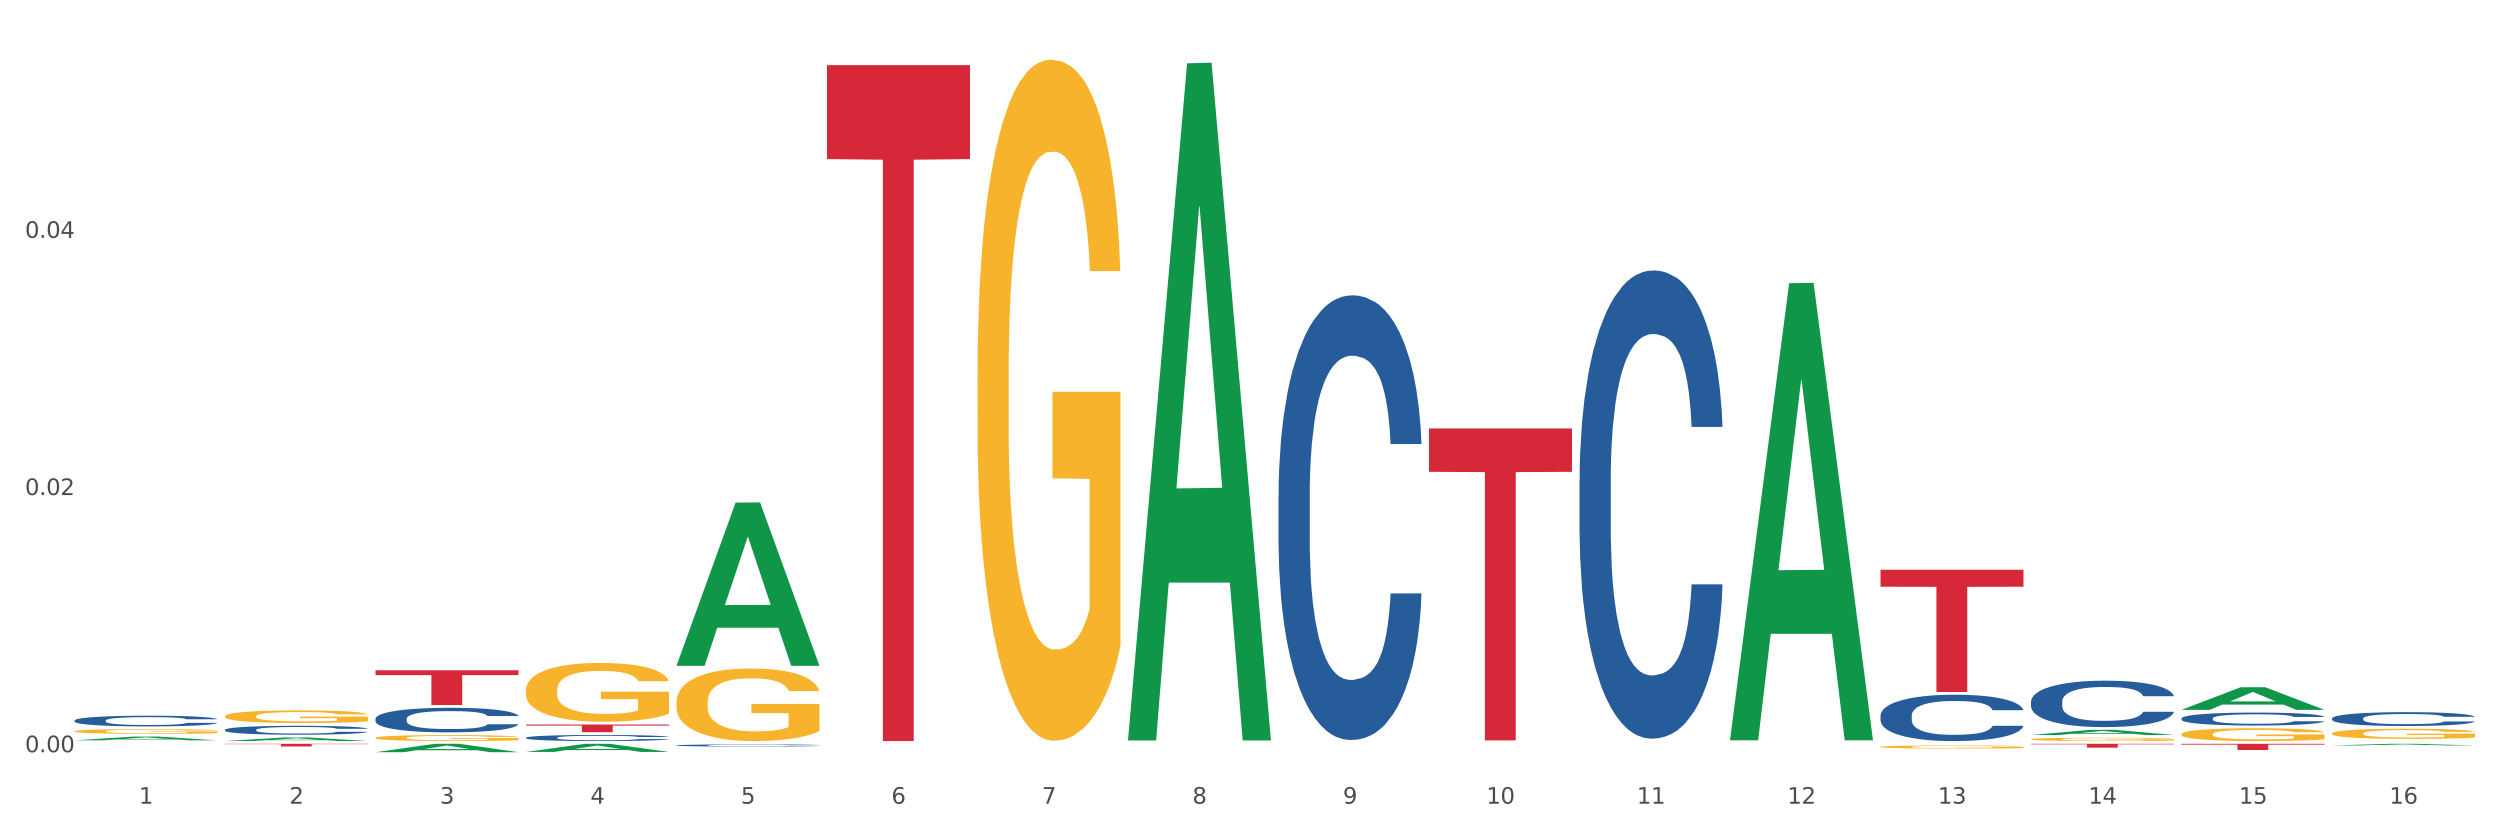 <?xml version="1.0" encoding="utf-8" standalone="no"?>
<!DOCTYPE svg PUBLIC "-//W3C//DTD SVG 1.1//EN"
  "http://www.w3.org/Graphics/SVG/1.1/DTD/svg11.dtd">
<svg xmlns:xlink="http://www.w3.org/1999/xlink" width="1080pt" height="360pt" viewBox="0 0 1080 360" xmlns="http://www.w3.org/2000/svg" version="1.1">
 <rect x="0" y="0" width="1080" height="360" fill="#333333" stroke="none"/>
 <defs>
  <style type="text/css">*{stroke-linejoin: round; stroke-linecap: butt}</style>
 </defs>
 <g id="figure_1">
  <g id="patch_1">
   <path d="M 0 360 
L 1080 360 
L 1080 0 
L 0 0 
z
" style="fill: #ffffff; stroke: #ffffff; stroke-linejoin: miter"/>
  </g>
  <g id="axes_1">
   <g id="matplotlib.axis_1">
    <g id="xtick_1">
     <g id="text_1">
      <!-- 1 -->
      <g style="fill: #4d4d4d" transform="translate(60.004 347.204) scale(0.096 -0.096)">
       <defs>
        <path id="DejaVuSans-31" d="M 794 531 
L 1825 531 
L 1825 4091 
L 703 3866 
L 703 4441 
L 1819 4666 
L 2450 4666 
L 2450 531 
L 3481 531 
L 3481 0 
L 794 0 
L 794 531 
z
" transform="scale(0.016)"/>
       </defs>
       <use xlink:href="#DejaVuSans-31"/>
      </g>
     </g>
    </g>
    <g id="xtick_2">
     <g id="text_2">
      <!-- 2 -->
      <g style="fill: #4d4d4d" transform="translate(125.021 347.204) scale(0.096 -0.096)">
       <defs>
        <path id="DejaVuSans-32" d="M 1228 531 
L 3431 531 
L 3431 0 
L 469 0 
L 469 531 
Q 828 903 1448 1529 
Q 2069 2156 2228 2338 
Q 2531 2678 2651 2914 
Q 2772 3150 2772 3378 
Q 2772 3750 2511 3984 
Q 2250 4219 1831 4219 
Q 1534 4219 1204 4116 
Q 875 4013 500 3803 
L 500 4441 
Q 881 4594 1212 4672 
Q 1544 4750 1819 4750 
Q 2544 4750 2975 4387 
Q 3406 4025 3406 3419 
Q 3406 3131 3298 2873 
Q 3191 2616 2906 2266 
Q 2828 2175 2409 1742 
Q 1991 1309 1228 531 
z
" transform="scale(0.016)"/>
       </defs>
       <use xlink:href="#DejaVuSans-32"/>
      </g>
     </g>
    </g>
    <g id="xtick_3">
     <g id="text_3">
      <!-- 3 -->
      <g style="fill: #4d4d4d" transform="translate(190.039 347.204) scale(0.096 -0.096)">
       <defs>
        <path id="DejaVuSans-33" d="M 2597 2516 
Q 3050 2419 3304 2112 
Q 3559 1806 3559 1356 
Q 3559 666 3084 287 
Q 2609 -91 1734 -91 
Q 1441 -91 1130 -33 
Q 819 25 488 141 
L 488 750 
Q 750 597 1062 519 
Q 1375 441 1716 441 
Q 2309 441 2620 675 
Q 2931 909 2931 1356 
Q 2931 1769 2642 2001 
Q 2353 2234 1838 2234 
L 1294 2234 
L 1294 2753 
L 1863 2753 
Q 2328 2753 2575 2939 
Q 2822 3125 2822 3475 
Q 2822 3834 2567 4026 
Q 2313 4219 1838 4219 
Q 1578 4219 1281 4162 
Q 984 4106 628 3988 
L 628 4550 
Q 988 4650 1302 4700 
Q 1616 4750 1894 4750 
Q 2613 4750 3031 4423 
Q 3450 4097 3450 3541 
Q 3450 3153 3228 2886 
Q 3006 2619 2597 2516 
z
" transform="scale(0.016)"/>
       </defs>
       <use xlink:href="#DejaVuSans-33"/>
      </g>
     </g>
    </g>
    <g id="xtick_4">
     <g id="text_4">
      <!-- 4 -->
      <g style="fill: #4d4d4d" transform="translate(255.056 347.204) scale(0.096 -0.096)">
       <defs>
        <path id="DejaVuSans-34" d="M 2419 4116 
L 825 1625 
L 2419 1625 
L 2419 4116 
z
M 2253 4666 
L 3047 4666 
L 3047 1625 
L 3713 1625 
L 3713 1100 
L 3047 1100 
L 3047 0 
L 2419 0 
L 2419 1100 
L 313 1100 
L 313 1709 
L 2253 4666 
z
" transform="scale(0.016)"/>
       </defs>
       <use xlink:href="#DejaVuSans-34"/>
      </g>
     </g>
    </g>
    <g id="xtick_5">
     <g id="text_5">
      <!-- 5 -->
      <g style="fill: #4d4d4d" transform="translate(320.073 347.204) scale(0.096 -0.096)">
       <defs>
        <path id="DejaVuSans-35" d="M 691 4666 
L 3169 4666 
L 3169 4134 
L 1269 4134 
L 1269 2991 
Q 1406 3038 1543 3061 
Q 1681 3084 1819 3084 
Q 2600 3084 3056 2656 
Q 3513 2228 3513 1497 
Q 3513 744 3044 326 
Q 2575 -91 1722 -91 
Q 1428 -91 1123 -41 
Q 819 9 494 109 
L 494 744 
Q 775 591 1075 516 
Q 1375 441 1709 441 
Q 2250 441 2565 725 
Q 2881 1009 2881 1497 
Q 2881 1984 2565 2268 
Q 2250 2553 1709 2553 
Q 1456 2553 1204 2497 
Q 953 2441 691 2322 
L 691 4666 
z
" transform="scale(0.016)"/>
       </defs>
       <use xlink:href="#DejaVuSans-35"/>
      </g>
     </g>
    </g>
    <g id="xtick_6">
     <g id="text_6">
      <!-- 6 -->
      <g style="fill: #4d4d4d" transform="translate(385.09 347.204) scale(0.096 -0.096)">
       <defs>
        <path id="DejaVuSans-36" d="M 2113 2584 
Q 1688 2584 1439 2293 
Q 1191 2003 1191 1497 
Q 1191 994 1439 701 
Q 1688 409 2113 409 
Q 2538 409 2786 701 
Q 3034 994 3034 1497 
Q 3034 2003 2786 2293 
Q 2538 2584 2113 2584 
z
M 3366 4563 
L 3366 3988 
Q 3128 4100 2886 4159 
Q 2644 4219 2406 4219 
Q 1781 4219 1451 3797 
Q 1122 3375 1075 2522 
Q 1259 2794 1537 2939 
Q 1816 3084 2150 3084 
Q 2853 3084 3261 2657 
Q 3669 2231 3669 1497 
Q 3669 778 3244 343 
Q 2819 -91 2113 -91 
Q 1303 -91 875 529 
Q 447 1150 447 2328 
Q 447 3434 972 4092 
Q 1497 4750 2381 4750 
Q 2619 4750 2861 4703 
Q 3103 4656 3366 4563 
z
" transform="scale(0.016)"/>
       </defs>
       <use xlink:href="#DejaVuSans-36"/>
      </g>
     </g>
    </g>
    <g id="xtick_7">
     <g id="text_7">
      <!-- 7 -->
      <g style="fill: #4d4d4d" transform="translate(450.108 347.204) scale(0.096 -0.096)">
       <defs>
        <path id="DejaVuSans-37" d="M 525 4666 
L 3525 4666 
L 3525 4397 
L 1831 0 
L 1172 0 
L 2766 4134 
L 525 4134 
L 525 4666 
z
" transform="scale(0.016)"/>
       </defs>
       <use xlink:href="#DejaVuSans-37"/>
      </g>
     </g>
    </g>
    <g id="xtick_8">
     <g id="text_8">
      <!-- 8 -->
      <g style="fill: #4d4d4d" transform="translate(515.125 347.204) scale(0.096 -0.096)">
       <defs>
        <path id="DejaVuSans-38" d="M 2034 2216 
Q 1584 2216 1326 1975 
Q 1069 1734 1069 1313 
Q 1069 891 1326 650 
Q 1584 409 2034 409 
Q 2484 409 2743 651 
Q 3003 894 3003 1313 
Q 3003 1734 2745 1975 
Q 2488 2216 2034 2216 
z
M 1403 2484 
Q 997 2584 770 2862 
Q 544 3141 544 3541 
Q 544 4100 942 4425 
Q 1341 4750 2034 4750 
Q 2731 4750 3128 4425 
Q 3525 4100 3525 3541 
Q 3525 3141 3298 2862 
Q 3072 2584 2669 2484 
Q 3125 2378 3379 2068 
Q 3634 1759 3634 1313 
Q 3634 634 3220 271 
Q 2806 -91 2034 -91 
Q 1263 -91 848 271 
Q 434 634 434 1313 
Q 434 1759 690 2068 
Q 947 2378 1403 2484 
z
M 1172 3481 
Q 1172 3119 1398 2916 
Q 1625 2713 2034 2713 
Q 2441 2713 2670 2916 
Q 2900 3119 2900 3481 
Q 2900 3844 2670 4047 
Q 2441 4250 2034 4250 
Q 1625 4250 1398 4047 
Q 1172 3844 1172 3481 
z
" transform="scale(0.016)"/>
       </defs>
       <use xlink:href="#DejaVuSans-38"/>
      </g>
     </g>
    </g>
    <g id="xtick_9">
     <g id="text_9">
      <!-- 9 -->
      <g style="fill: #4d4d4d" transform="translate(580.142 347.204) scale(0.096 -0.096)">
       <defs>
        <path id="DejaVuSans-39" d="M 703 97 
L 703 672 
Q 941 559 1184 500 
Q 1428 441 1663 441 
Q 2288 441 2617 861 
Q 2947 1281 2994 2138 
Q 2813 1869 2534 1725 
Q 2256 1581 1919 1581 
Q 1219 1581 811 2004 
Q 403 2428 403 3163 
Q 403 3881 828 4315 
Q 1253 4750 1959 4750 
Q 2769 4750 3195 4129 
Q 3622 3509 3622 2328 
Q 3622 1225 3098 567 
Q 2575 -91 1691 -91 
Q 1453 -91 1209 -44 
Q 966 3 703 97 
z
M 1959 2075 
Q 2384 2075 2632 2365 
Q 2881 2656 2881 3163 
Q 2881 3666 2632 3958 
Q 2384 4250 1959 4250 
Q 1534 4250 1286 3958 
Q 1038 3666 1038 3163 
Q 1038 2656 1286 2365 
Q 1534 2075 1959 2075 
z
" transform="scale(0.016)"/>
       </defs>
       <use xlink:href="#DejaVuSans-39"/>
      </g>
     </g>
    </g>
    <g id="xtick_10">
     <g id="text_10">
      <!-- 10 -->
      <g style="fill: #4d4d4d" transform="translate(642.105 347.204) scale(0.096 -0.096)">
       <defs>
        <path id="DejaVuSans-30" d="M 2034 4250 
Q 1547 4250 1301 3770 
Q 1056 3291 1056 2328 
Q 1056 1369 1301 889 
Q 1547 409 2034 409 
Q 2525 409 2770 889 
Q 3016 1369 3016 2328 
Q 3016 3291 2770 3770 
Q 2525 4250 2034 4250 
z
M 2034 4750 
Q 2819 4750 3233 4129 
Q 3647 3509 3647 2328 
Q 3647 1150 3233 529 
Q 2819 -91 2034 -91 
Q 1250 -91 836 529 
Q 422 1150 422 2328 
Q 422 3509 836 4129 
Q 1250 4750 2034 4750 
z
" transform="scale(0.016)"/>
       </defs>
       <use xlink:href="#DejaVuSans-31"/>
       <use xlink:href="#DejaVuSans-30" transform="translate(63.623 0)"/>
      </g>
     </g>
    </g>
    <g id="xtick_11">
     <g id="text_11">
      <!-- 11 -->
      <g style="fill: #4d4d4d" transform="translate(707.123 347.204) scale(0.096 -0.096)">
       <use xlink:href="#DejaVuSans-31"/>
       <use xlink:href="#DejaVuSans-31" transform="translate(63.623 0)"/>
      </g>
     </g>
    </g>
    <g id="xtick_12">
     <g id="text_12">
      <!-- 12 -->
      <g style="fill: #4d4d4d" transform="translate(772.14 347.204) scale(0.096 -0.096)">
       <use xlink:href="#DejaVuSans-31"/>
       <use xlink:href="#DejaVuSans-32" transform="translate(63.623 0)"/>
      </g>
     </g>
    </g>
    <g id="xtick_13">
     <g id="text_13">
      <!-- 13 -->
      <g style="fill: #4d4d4d" transform="translate(837.157 347.204) scale(0.096 -0.096)">
       <use xlink:href="#DejaVuSans-31"/>
       <use xlink:href="#DejaVuSans-33" transform="translate(63.623 0)"/>
      </g>
     </g>
    </g>
    <g id="xtick_14">
     <g id="text_14">
      <!-- 14 -->
      <g style="fill: #4d4d4d" transform="translate(902.174 347.204) scale(0.096 -0.096)">
       <use xlink:href="#DejaVuSans-31"/>
       <use xlink:href="#DejaVuSans-34" transform="translate(63.623 0)"/>
      </g>
     </g>
    </g>
    <g id="xtick_15">
     <g id="text_15">
      <!-- 15 -->
      <g style="fill: #4d4d4d" transform="translate(967.192 347.204) scale(0.096 -0.096)">
       <use xlink:href="#DejaVuSans-31"/>
       <use xlink:href="#DejaVuSans-35" transform="translate(63.623 0)"/>
      </g>
     </g>
    </g>
    <g id="xtick_16">
     <g id="text_16">
      <!-- 16 -->
      <g style="fill: #4d4d4d" transform="translate(1032.209 347.204) scale(0.096 -0.096)">
       <use xlink:href="#DejaVuSans-31"/>
       <use xlink:href="#DejaVuSans-36" transform="translate(63.623 0)"/>
      </g>
     </g>
    </g>
    <g id="xtick_17"/>
    <g id="xtick_18"/>
    <g id="xtick_19"/>
    <g id="xtick_20"/>
    <g id="xtick_21"/>
    <g id="xtick_22"/>
    <g id="xtick_23"/>
    <g id="xtick_24"/>
    <g id="xtick_25"/>
    <g id="xtick_26"/>
    <g id="xtick_27"/>
    <g id="xtick_28"/>
    <g id="xtick_29"/>
    <g id="xtick_30"/>
    <g id="xtick_31"/>
   </g>
   <g id="matplotlib.axis_2">
    <g id="ytick_1">
     <g id="text_17">
      <!-- 0.00 -->
      <g style="fill: #4d4d4d" transform="translate(10.8 324.967) scale(0.096 -0.096)">
       <defs>
        <path id="DejaVuSans-2e" d="M 684 794 
L 1344 794 
L 1344 0 
L 684 0 
L 684 794 
z
" transform="scale(0.016)"/>
       </defs>
       <use xlink:href="#DejaVuSans-30"/>
       <use xlink:href="#DejaVuSans-2e" transform="translate(63.623 0)"/>
       <use xlink:href="#DejaVuSans-30" transform="translate(95.41 0)"/>
       <use xlink:href="#DejaVuSans-30" transform="translate(159.033 0)"/>
      </g>
     </g>
    </g>
    <g id="ytick_2">
     <g id="text_18">
      <!-- 0.02 -->
      <g style="fill: #4d4d4d" transform="translate(10.8 213.863) scale(0.096 -0.096)">
       <use xlink:href="#DejaVuSans-30"/>
       <use xlink:href="#DejaVuSans-2e" transform="translate(63.623 0)"/>
       <use xlink:href="#DejaVuSans-30" transform="translate(95.41 0)"/>
       <use xlink:href="#DejaVuSans-32" transform="translate(159.033 0)"/>
      </g>
     </g>
    </g>
    <g id="ytick_3">
     <g id="text_19">
      <!-- 0.04 -->
      <g style="fill: #4d4d4d" transform="translate(10.8 102.758) scale(0.096 -0.096)">
       <use xlink:href="#DejaVuSans-30"/>
       <use xlink:href="#DejaVuSans-2e" transform="translate(63.623 0)"/>
       <use xlink:href="#DejaVuSans-30" transform="translate(95.41 0)"/>
       <use xlink:href="#DejaVuSans-34" transform="translate(159.033 0)"/>
      </g>
     </g>
    </g>
    <g id="ytick_4"/>
    <g id="ytick_5"/>
    <g id="ytick_6"/>
   </g>
   <g id="PolyCollection_1">
    <path d="M 32.175 319.828 
L 32.239 319.827 
L 57.709 318.2 
L 68.28 318.199 
L 93.941 319.832 
L 81.715 319.832 
L 76.176 319.451 
L 49.877 319.451 
L 49.686 319.457 
L 44.337 319.832 
L 32.175 319.832 
L 32.175 319.828 
L 53.188 319.224 
L 72.864 319.223 
L 63.122 318.547 
L 62.995 318.544 
L 62.867 318.548 
L 53.125 319.223 
L 53.188 319.224 
L 32.175 319.828 
z
" clip-path="url(#p6e6bbd6e19)" style="fill: #109648"/>
    <path d="M 292.244 322.001 
L 292.317 322 
L 292.317 321.976 
L 292.536 321.944 
L 293.339 321.885 
L 294.361 321.84 
L 296.113 321.788 
L 297.063 321.766 
L 298.304 321.742 
L 300.859 321.702 
L 303.78 321.669 
L 305.824 321.65 
L 307.357 321.638 
L 310.788 321.617 
L 312.76 321.608 
L 314.804 321.6 
L 316.556 321.595 
L 319.477 321.589 
L 321.813 321.587 
L 324.514 321.586 
L 326.778 321.587 
L 329.771 321.59 
L 334.152 321.6 
L 335.831 321.606 
L 338.094 321.616 
L 340.431 321.63 
L 342.329 321.643 
L 344.519 321.663 
L 346.782 321.688 
L 348.973 321.72 
L 350.506 321.749 
L 351.747 321.781 
L 352.842 321.819 
L 353.645 321.86 
L 354.01 321.894 
L 340.65 321.894 
L 340.284 321.863 
L 339.554 321.83 
L 338.824 321.807 
L 338.021 321.788 
L 336.78 321.767 
L 335.685 321.754 
L 333.86 321.738 
L 332.18 321.728 
L 330.793 321.722 
L 329.114 321.717 
L 325.536 321.712 
L 322.981 321.712 
L 321.375 321.713 
L 319.404 321.717 
L 317.724 321.723 
L 315.753 321.733 
L 314.22 321.744 
L 312.687 321.759 
L 311.811 321.769 
L 310.496 321.787 
L 309.62 321.803 
L 308.452 321.829 
L 307.795 321.847 
L 306.627 321.895 
L 306.116 321.931 
L 305.897 321.955 
L 305.751 321.982 
L 305.751 322.113 
L 306.189 322.172 
L 306.554 322.198 
L 307.138 322.226 
L 308.233 322.263 
L 309.839 322.3 
L 311.519 322.326 
L 312.906 322.342 
L 314.22 322.353 
L 315.534 322.363 
L 317.14 322.371 
L 318.455 322.376 
L 320.426 322.381 
L 322.762 322.384 
L 324.587 322.384 
L 328.311 322.38 
L 329.99 322.375 
L 331.596 322.369 
L 333.349 322.36 
L 334.736 322.35 
L 335.539 322.343 
L 336.853 322.327 
L 337.875 322.31 
L 338.751 322.29 
L 339.335 322.273 
L 339.992 322.248 
L 340.504 322.22 
L 340.65 322.204 
L 354.01 322.204 
L 353.718 322.235 
L 353.207 322.264 
L 352.185 322.304 
L 351.382 322.327 
L 350.141 322.354 
L 348.827 322.378 
L 347.001 322.404 
L 345.322 322.423 
L 343.57 322.44 
L 341.672 322.455 
L 338.24 322.476 
L 336.999 322.482 
L 334.371 322.492 
L 332.326 322.498 
L 329.333 322.504 
L 326.267 322.508 
L 323.054 322.508 
L 320.207 322.507 
L 317.067 322.502 
L 315.096 322.497 
L 312.906 322.489 
L 310.35 322.477 
L 307.941 322.463 
L 305.678 322.446 
L 303.561 322.427 
L 301.589 322.405 
L 299.034 322.369 
L 297.136 322.333 
L 295.748 322.3 
L 294.799 322.273 
L 293.85 322.237 
L 293.339 322.213 
L 292.536 322.154 
L 292.244 322.099 
L 292.244 322.001 
z
" clip-path="url(#p6e6bbd6e19)" style="fill: #255c99"/>
    <path d="M 227.227 318.687 
L 227.3 318.685 
L 227.3 318.617 
L 227.519 318.526 
L 228.322 318.357 
L 229.344 318.23 
L 231.096 318.081 
L 232.045 318.018 
L 233.287 317.948 
L 235.842 317.835 
L 238.762 317.739 
L 240.807 317.686 
L 242.34 317.652 
L 245.771 317.592 
L 247.743 317.566 
L 249.787 317.544 
L 251.539 317.53 
L 254.459 317.513 
L 256.796 317.506 
L 259.497 317.503 
L 261.76 317.506 
L 264.754 317.515 
L 269.134 317.544 
L 270.814 317.561 
L 273.077 317.59 
L 275.413 317.628 
L 277.312 317.667 
L 279.502 317.722 
L 281.765 317.794 
L 283.955 317.886 
L 285.489 317.97 
L 286.73 318.059 
L 287.825 318.167 
L 288.628 318.285 
L 288.993 318.384 
L 275.632 318.384 
L 275.267 318.295 
L 274.537 318.199 
L 273.807 318.134 
L 273.004 318.081 
L 271.763 318.02 
L 270.668 317.982 
L 268.842 317.936 
L 267.163 317.907 
L 265.776 317.891 
L 264.097 317.876 
L 260.519 317.862 
L 257.964 317.862 
L 256.358 317.866 
L 254.386 317.879 
L 252.707 317.895 
L 250.736 317.924 
L 249.203 317.956 
L 247.669 317.996 
L 246.793 318.025 
L 245.479 318.078 
L 244.603 318.122 
L 243.435 318.196 
L 242.778 318.249 
L 241.61 318.386 
L 241.099 318.487 
L 240.88 318.557 
L 240.734 318.634 
L 240.734 319.009 
L 241.172 319.178 
L 241.537 319.25 
L 242.121 319.332 
L 243.216 319.438 
L 244.822 319.541 
L 246.501 319.616 
L 247.889 319.662 
L 249.203 319.695 
L 250.517 319.722 
L 252.123 319.746 
L 253.437 319.76 
L 255.409 319.775 
L 257.745 319.782 
L 259.57 319.782 
L 263.294 319.77 
L 264.973 319.758 
L 266.579 319.741 
L 268.331 319.714 
L 269.718 319.686 
L 270.522 319.664 
L 271.836 319.618 
L 272.858 319.57 
L 273.734 319.515 
L 274.318 319.467 
L 274.975 319.394 
L 275.486 319.313 
L 275.632 319.269 
L 288.993 319.269 
L 288.701 319.356 
L 288.19 319.44 
L 287.168 319.553 
L 286.365 319.618 
L 285.124 319.698 
L 283.809 319.765 
L 281.984 319.84 
L 280.305 319.895 
L 278.553 319.943 
L 276.654 319.986 
L 273.223 320.047 
L 271.982 320.063 
L 269.353 320.092 
L 267.309 320.109 
L 264.316 320.126 
L 261.249 320.136 
L 258.037 320.138 
L 255.19 320.133 
L 252.05 320.119 
L 250.079 320.104 
L 247.889 320.083 
L 245.333 320.049 
L 242.924 320.008 
L 240.661 319.96 
L 238.543 319.905 
L 236.572 319.842 
L 234.017 319.739 
L 232.118 319.637 
L 230.731 319.544 
L 229.782 319.464 
L 228.833 319.363 
L 228.322 319.293 
L 227.519 319.125 
L 227.227 318.969 
L 227.227 318.687 
z
" clip-path="url(#p6e6bbd6e19)" style="fill: #255c99"/>
    <path d="M 162.209 310.532 
L 162.282 310.522 
L 162.282 310.251 
L 162.502 309.882 
L 163.305 309.204 
L 164.327 308.69 
L 166.079 308.09 
L 167.028 307.838 
L 168.269 307.557 
L 170.825 307.101 
L 173.745 306.714 
L 175.789 306.501 
L 177.323 306.365 
L 180.754 306.123 
L 182.725 306.016 
L 184.77 305.929 
L 186.522 305.871 
L 189.442 305.803 
L 191.778 305.774 
L 194.48 305.764 
L 196.743 305.774 
L 199.737 305.813 
L 204.117 305.929 
L 205.796 305.997 
L 208.06 306.113 
L 210.396 306.268 
L 212.294 306.423 
L 214.485 306.646 
L 216.748 306.937 
L 218.938 307.305 
L 220.471 307.644 
L 221.713 308.002 
L 222.808 308.439 
L 223.611 308.913 
L 223.976 309.311 
L 210.615 309.311 
L 210.25 308.952 
L 209.52 308.565 
L 208.79 308.303 
L 207.987 308.09 
L 206.746 307.847 
L 205.65 307.692 
L 203.825 307.508 
L 202.146 307.392 
L 200.759 307.324 
L 199.079 307.266 
L 195.502 307.208 
L 192.947 307.208 
L 191.34 307.227 
L 189.369 307.276 
L 187.69 307.344 
L 185.719 307.46 
L 184.185 307.586 
L 182.652 307.751 
L 181.776 307.867 
L 180.462 308.08 
L 179.586 308.254 
L 178.418 308.555 
L 177.761 308.768 
L 176.592 309.32 
L 176.081 309.727 
L 175.862 310.008 
L 175.716 310.318 
L 175.716 311.83 
L 176.154 312.508 
L 176.519 312.799 
L 177.104 313.128 
L 178.199 313.555 
L 179.805 313.971 
L 181.484 314.272 
L 182.871 314.456 
L 184.185 314.592 
L 185.5 314.698 
L 187.106 314.795 
L 188.42 314.853 
L 190.391 314.911 
L 192.728 314.94 
L 194.553 314.94 
L 198.276 314.892 
L 199.956 314.844 
L 201.562 314.776 
L 203.314 314.669 
L 204.701 314.553 
L 205.504 314.466 
L 206.819 314.282 
L 207.841 314.088 
L 208.717 313.865 
L 209.301 313.671 
L 209.958 313.38 
L 210.469 313.051 
L 210.615 312.877 
L 223.976 312.877 
L 223.684 313.225 
L 223.173 313.564 
L 222.151 314.02 
L 221.348 314.282 
L 220.106 314.601 
L 218.792 314.873 
L 216.967 315.173 
L 215.288 315.396 
L 213.535 315.59 
L 211.637 315.764 
L 208.206 316.006 
L 206.965 316.074 
L 204.336 316.19 
L 202.292 316.258 
L 199.299 316.326 
L 196.232 316.365 
L 193.02 316.375 
L 190.172 316.355 
L 187.033 316.297 
L 185.062 316.239 
L 182.871 316.152 
L 180.316 316.016 
L 177.907 315.851 
L 175.643 315.658 
L 173.526 315.435 
L 171.555 315.183 
L 168.999 314.766 
L 167.101 314.359 
L 165.714 313.981 
L 164.765 313.661 
L 163.816 313.254 
L 163.305 312.973 
L 162.502 312.295 
L 162.209 311.665 
L 162.209 310.532 
z
" clip-path="url(#p6e6bbd6e19)" style="fill: #255c99"/>
    <path d="M 97.192 315.275 
L 97.265 315.272 
L 97.265 315.173 
L 97.484 315.039 
L 98.287 314.793 
L 99.31 314.606 
L 101.062 314.388 
L 102.011 314.296 
L 103.252 314.194 
L 105.807 314.029 
L 108.728 313.888 
L 110.772 313.81 
L 112.305 313.761 
L 115.737 313.673 
L 117.708 313.634 
L 119.752 313.602 
L 121.505 313.581 
L 124.425 313.557 
L 126.761 313.546 
L 129.463 313.543 
L 131.726 313.546 
L 134.719 313.56 
L 139.1 313.602 
L 140.779 313.627 
L 143.042 313.669 
L 145.379 313.726 
L 147.277 313.782 
L 149.467 313.863 
L 151.731 313.969 
L 153.921 314.103 
L 155.454 314.226 
L 156.695 314.356 
L 157.79 314.515 
L 158.594 314.687 
L 158.959 314.832 
L 145.598 314.832 
L 145.233 314.701 
L 144.503 314.56 
L 143.773 314.465 
L 142.969 314.388 
L 141.728 314.3 
L 140.633 314.243 
L 138.808 314.177 
L 137.129 314.134 
L 135.741 314.11 
L 134.062 314.088 
L 130.485 314.067 
L 127.929 314.067 
L 126.323 314.074 
L 124.352 314.092 
L 122.673 314.117 
L 120.701 314.159 
L 119.168 314.205 
L 117.635 314.265 
L 116.759 314.307 
L 115.445 314.384 
L 114.569 314.448 
L 113.4 314.557 
L 112.743 314.634 
L 111.575 314.835 
L 111.064 314.983 
L 110.845 315.085 
L 110.699 315.198 
L 110.699 315.747 
L 111.137 315.994 
L 111.502 316.099 
L 112.086 316.219 
L 113.181 316.374 
L 114.788 316.526 
L 116.467 316.635 
L 117.854 316.702 
L 119.168 316.751 
L 120.482 316.79 
L 122.089 316.825 
L 123.403 316.846 
L 125.374 316.867 
L 127.71 316.878 
L 129.536 316.878 
L 133.259 316.86 
L 134.938 316.843 
L 136.545 316.818 
L 138.297 316.779 
L 139.684 316.737 
L 140.487 316.705 
L 141.801 316.638 
L 142.823 316.568 
L 143.7 316.487 
L 144.284 316.416 
L 144.941 316.311 
L 145.452 316.191 
L 145.598 316.128 
L 158.959 316.128 
L 158.667 316.254 
L 158.156 316.378 
L 157.133 316.543 
L 156.33 316.638 
L 155.089 316.755 
L 153.775 316.853 
L 151.95 316.962 
L 150.27 317.043 
L 148.518 317.114 
L 146.62 317.177 
L 143.188 317.265 
L 141.947 317.29 
L 139.319 317.332 
L 137.275 317.357 
L 134.281 317.381 
L 131.215 317.396 
L 128.002 317.399 
L 125.155 317.392 
L 122.016 317.371 
L 120.044 317.35 
L 117.854 317.318 
L 115.299 317.269 
L 112.889 317.209 
L 110.626 317.138 
L 108.509 317.057 
L 106.538 316.966 
L 103.982 316.814 
L 102.084 316.667 
L 100.697 316.529 
L 99.748 316.413 
L 98.798 316.265 
L 98.287 316.163 
L 97.484 315.916 
L 97.192 315.687 
L 97.192 315.275 
z
" clip-path="url(#p6e6bbd6e19)" style="fill: #255c99"/>
    <path d="M 32.175 311.263 
L 32.248 311.259 
L 32.248 311.141 
L 32.467 310.98 
L 33.27 310.684 
L 34.292 310.46 
L 36.045 310.197 
L 36.994 310.088 
L 38.235 309.965 
L 40.79 309.766 
L 43.711 309.597 
L 45.755 309.504 
L 47.288 309.445 
L 50.72 309.339 
L 52.691 309.292 
L 54.735 309.254 
L 56.487 309.229 
L 59.408 309.199 
L 61.744 309.187 
L 64.445 309.182 
L 66.709 309.187 
L 69.702 309.203 
L 74.083 309.254 
L 75.762 309.284 
L 78.025 309.335 
L 80.362 309.402 
L 82.26 309.47 
L 84.45 309.567 
L 86.713 309.694 
L 88.904 309.855 
L 90.437 310.003 
L 91.678 310.159 
L 92.773 310.35 
L 93.576 310.557 
L 93.941 310.73 
L 80.581 310.73 
L 80.216 310.574 
L 79.485 310.405 
L 78.755 310.291 
L 77.952 310.197 
L 76.711 310.092 
L 75.616 310.024 
L 73.791 309.944 
L 72.111 309.893 
L 70.724 309.863 
L 69.045 309.838 
L 65.468 309.813 
L 62.912 309.813 
L 61.306 309.821 
L 59.335 309.842 
L 57.655 309.872 
L 55.684 309.923 
L 54.151 309.978 
L 52.618 310.049 
L 51.742 310.1 
L 50.427 310.193 
L 49.551 310.269 
L 48.383 310.401 
L 47.726 310.494 
L 46.558 310.735 
L 46.047 310.912 
L 45.828 311.035 
L 45.682 311.17 
L 45.682 311.83 
L 46.12 312.126 
L 46.485 312.253 
L 47.069 312.397 
L 48.164 312.583 
L 49.77 312.765 
L 51.45 312.896 
L 52.837 312.977 
L 54.151 313.036 
L 55.465 313.082 
L 57.071 313.125 
L 58.386 313.15 
L 60.357 313.175 
L 62.693 313.188 
L 64.518 313.188 
L 68.242 313.167 
L 69.921 313.146 
L 71.527 313.116 
L 73.28 313.07 
L 74.667 313.019 
L 75.47 312.981 
L 76.784 312.9 
L 77.806 312.816 
L 78.682 312.719 
L 79.266 312.634 
L 79.923 312.507 
L 80.435 312.363 
L 80.581 312.287 
L 93.941 312.287 
L 93.649 312.439 
L 93.138 312.587 
L 92.116 312.786 
L 91.313 312.9 
L 90.072 313.04 
L 88.758 313.159 
L 86.932 313.29 
L 85.253 313.387 
L 83.501 313.472 
L 81.603 313.548 
L 78.171 313.653 
L 76.93 313.683 
L 74.302 313.734 
L 72.257 313.763 
L 69.264 313.793 
L 66.198 313.81 
L 62.985 313.814 
L 60.138 313.806 
L 56.998 313.78 
L 55.027 313.755 
L 52.837 313.717 
L 50.281 313.658 
L 47.872 313.586 
L 45.609 313.501 
L 43.492 313.404 
L 41.52 313.294 
L 38.965 313.112 
L 37.067 312.934 
L 35.679 312.769 
L 34.73 312.63 
L 33.781 312.452 
L 33.27 312.329 
L 32.467 312.033 
L 32.175 311.758 
L 32.175 311.263 
z
" clip-path="url(#p6e6bbd6e19)" style="fill: #255c99"/>
    <path d="M 32.175 315.93 
L 32.248 315.928 
L 32.248 315.862 
L 32.394 315.805 
L 33.123 315.666 
L 34.217 315.552 
L 35.019 315.491 
L 35.821 315.441 
L 36.769 315.391 
L 37.936 315.34 
L 40.051 315.264 
L 41.363 315.225 
L 42.968 315.185 
L 45.885 315.126 
L 47.999 315.092 
L 50.187 315.065 
L 53.76 315.031 
L 56.094 315.017 
L 58.573 315.006 
L 61.563 314.998 
L 63.824 314.996 
L 68.783 315.002 
L 73.012 315.019 
L 75.054 315.031 
L 77.679 315.054 
L 79.065 315.068 
L 81.326 315.098 
L 83.659 315.137 
L 85.263 315.17 
L 87.67 315.233 
L 89.493 315.295 
L 91.17 315.373 
L 92.045 315.426 
L 92.702 315.476 
L 93.285 315.533 
L 93.868 315.624 
L 80.742 315.624 
L 80.232 315.559 
L 79.43 315.498 
L 78.263 315.439 
L 77.242 315.402 
L 75.492 315.356 
L 73.887 315.327 
L 72.21 315.305 
L 70.168 315.286 
L 68.564 315.277 
L 66.303 315.269 
L 61.855 315.271 
L 58.865 315.286 
L 56.823 315.305 
L 55.511 315.321 
L 54.344 315.34 
L 53.031 315.365 
L 51.5 315.404 
L 50.406 315.439 
L 49.312 315.483 
L 48.437 315.528 
L 47.635 315.579 
L 46.979 315.635 
L 46.468 315.692 
L 46.031 315.762 
L 45.666 315.878 
L 45.666 316.131 
L 45.812 316.188 
L 46.176 316.264 
L 46.614 316.321 
L 47.343 316.389 
L 47.999 316.436 
L 49.239 316.502 
L 50.625 316.557 
L 51.719 316.592 
L 52.812 316.622 
L 54.708 316.662 
L 56.823 316.696 
L 58.646 316.716 
L 61.126 316.734 
L 62.803 316.742 
L 64.261 316.745 
L 67.835 316.745 
L 70.387 316.74 
L 73.231 316.727 
L 75.419 316.71 
L 77.242 316.69 
L 79.284 316.657 
L 80.596 316.626 
L 80.596 316.24 
L 64.553 316.238 
L 64.553 315.982 
L 93.941 315.982 
L 93.941 316.734 
L 92.702 316.773 
L 91.316 316.808 
L 89.858 316.84 
L 87.67 316.878 
L 85.045 316.915 
L 82.711 316.941 
L 80.232 316.963 
L 77.315 316.983 
L 73.523 317.002 
L 71.189 317.009 
L 68.272 317.015 
L 64.845 317.017 
L 61.855 317.013 
L 58.938 317.004 
L 55.875 316.987 
L 52.885 316.963 
L 50.625 316.939 
L 48.364 316.91 
L 45.958 316.871 
L 44.062 316.834 
L 42.603 316.801 
L 40.999 316.758 
L 39.249 316.703 
L 37.936 316.653 
L 36.769 316.602 
L 35.529 316.535 
L 34.654 316.478 
L 33.779 316.406 
L 33.269 316.352 
L 32.685 316.269 
L 32.248 316.153 
L 32.175 315.93 
z
" clip-path="url(#p6e6bbd6e19)" style="fill: #f7b32b"/>
    <path d="M 162.209 318.75 
L 162.282 318.747 
L 162.282 318.662 
L 162.428 318.589 
L 163.157 318.412 
L 164.251 318.266 
L 165.054 318.189 
L 165.856 318.125 
L 166.804 318.061 
L 167.97 317.995 
L 170.085 317.899 
L 171.398 317.849 
L 173.002 317.797 
L 175.919 317.722 
L 178.034 317.679 
L 180.222 317.644 
L 183.795 317.602 
L 186.128 317.583 
L 188.608 317.569 
L 191.598 317.559 
L 193.858 317.557 
L 198.817 317.564 
L 203.047 317.585 
L 205.089 317.602 
L 207.714 317.63 
L 209.099 317.649 
L 211.36 317.686 
L 213.694 317.736 
L 215.298 317.778 
L 217.704 317.859 
L 219.528 317.939 
L 221.205 318.038 
L 222.08 318.106 
L 222.736 318.17 
L 223.32 318.243 
L 223.903 318.358 
L 210.777 318.358 
L 210.266 318.276 
L 209.464 318.198 
L 208.297 318.123 
L 207.276 318.075 
L 205.526 318.016 
L 203.922 317.979 
L 202.245 317.95 
L 200.203 317.927 
L 198.598 317.915 
L 196.338 317.906 
L 191.889 317.908 
L 188.9 317.927 
L 186.858 317.95 
L 185.545 317.972 
L 184.378 317.995 
L 183.066 318.028 
L 181.534 318.078 
L 180.44 318.123 
L 179.347 318.179 
L 178.471 318.236 
L 177.669 318.302 
L 177.013 318.372 
L 176.503 318.445 
L 176.065 318.535 
L 175.7 318.684 
L 175.7 319.007 
L 175.846 319.08 
L 176.211 319.176 
L 176.648 319.249 
L 177.378 319.337 
L 178.034 319.395 
L 179.274 319.48 
L 180.659 319.551 
L 181.753 319.596 
L 182.847 319.634 
L 184.743 319.685 
L 186.858 319.728 
L 188.681 319.754 
L 191.16 319.777 
L 192.837 319.787 
L 194.296 319.791 
L 197.869 319.791 
L 200.422 319.784 
L 203.266 319.768 
L 205.453 319.747 
L 207.276 319.721 
L 209.318 319.678 
L 210.631 319.638 
L 210.631 319.146 
L 194.588 319.143 
L 194.588 318.816 
L 223.976 318.816 
L 223.976 319.777 
L 222.736 319.827 
L 221.351 319.872 
L 219.892 319.912 
L 217.704 319.961 
L 215.079 320.008 
L 212.746 320.041 
L 210.266 320.07 
L 207.349 320.096 
L 203.557 320.119 
L 201.224 320.129 
L 198.307 320.136 
L 194.879 320.138 
L 191.889 320.133 
L 188.972 320.121 
L 185.91 320.1 
L 182.92 320.07 
L 180.659 320.039 
L 178.399 320.001 
L 175.992 319.952 
L 174.096 319.905 
L 172.638 319.862 
L 171.033 319.808 
L 169.283 319.737 
L 167.97 319.674 
L 166.804 319.608 
L 165.564 319.523 
L 164.689 319.45 
L 163.814 319.358 
L 163.303 319.289 
L 162.72 319.183 
L 162.282 319.035 
L 162.209 318.75 
z
" clip-path="url(#p6e6bbd6e19)" style="fill: #f7b32b"/>
    <path d="M 162.209 289.568 
L 223.976 289.568 
L 223.976 291.654 
L 199.679 291.668 
L 199.679 304.582 
L 186.36 304.582 
L 186.36 291.668 
L 162.209 291.654 
L 162.209 289.582 
L 162.209 289.568 
z
" clip-path="url(#p6e6bbd6e19)" style="fill: #d62839"/>
    <path d="M 227.227 312.988 
L 288.993 312.988 
L 288.993 313.452 
L 264.696 313.455 
L 264.696 316.321 
L 251.377 316.321 
L 251.377 313.455 
L 227.227 313.452 
L 227.227 312.992 
L 227.227 312.988 
z
" clip-path="url(#p6e6bbd6e19)" style="fill: #d62839"/>
    <path d="M 357.261 28.15 
L 419.028 28.15 
L 419.028 68.727 
L 394.731 69.001 
L 394.731 320.138 
L 381.412 320.138 
L 381.412 69.001 
L 357.261 68.727 
L 357.261 28.424 
L 357.261 28.15 
z
" clip-path="url(#p6e6bbd6e19)" style="fill: #d62839"/>
    <path d="M 617.33 185.104 
L 679.097 185.104 
L 679.097 203.83 
L 654.8 203.956 
L 654.8 319.852 
L 641.481 319.852 
L 641.481 203.956 
L 617.33 203.83 
L 617.33 185.231 
L 617.33 185.104 
z
" clip-path="url(#p6e6bbd6e19)" style="fill: #d62839"/>
    <path d="M 812.382 246.128 
L 874.148 246.128 
L 874.148 253.467 
L 849.852 253.516 
L 849.852 298.936 
L 836.532 298.936 
L 836.532 253.516 
L 812.382 253.467 
L 812.382 246.178 
L 812.382 246.128 
z
" clip-path="url(#p6e6bbd6e19)" style="fill: #d62839"/>
    <path d="M 877.399 321.32 
L 939.166 321.32 
L 939.166 321.552 
L 914.869 321.554 
L 914.869 322.991 
L 901.549 322.991 
L 901.549 321.554 
L 877.399 321.552 
L 877.399 321.322 
L 877.399 321.32 
z
" clip-path="url(#p6e6bbd6e19)" style="fill: #d62839"/>
    <path d="M 942.416 321.32 
L 1004.183 321.32 
L 1004.183 321.692 
L 979.886 321.695 
L 979.886 323.996 
L 966.567 323.996 
L 966.567 321.695 
L 942.416 321.692 
L 942.416 321.323 
L 942.416 321.32 
z
" clip-path="url(#p6e6bbd6e19)" style="fill: #d62839"/>
    <path d="M 1007.434 316.842 
L 1007.507 316.838 
L 1007.507 316.694 
L 1007.652 316.57 
L 1008.382 316.271 
L 1009.475 316.024 
L 1010.278 315.892 
L 1011.08 315.784 
L 1012.028 315.677 
L 1013.195 315.565 
L 1015.309 315.401 
L 1016.622 315.317 
L 1018.226 315.23 
L 1021.143 315.102 
L 1023.258 315.03 
L 1025.446 314.97 
L 1029.019 314.898 
L 1031.353 314.867 
L 1033.832 314.843 
L 1036.822 314.827 
L 1039.083 314.823 
L 1044.041 314.835 
L 1048.271 314.871 
L 1050.313 314.898 
L 1052.938 314.946 
L 1054.324 314.978 
L 1056.584 315.042 
L 1058.918 315.126 
L 1060.522 315.198 
L 1062.929 315.333 
L 1064.752 315.469 
L 1066.429 315.637 
L 1067.304 315.752 
L 1067.96 315.86 
L 1068.544 315.984 
L 1069.127 316.179 
L 1056.001 316.179 
L 1055.49 316.04 
L 1054.688 315.908 
L 1053.521 315.78 
L 1052.5 315.7 
L 1050.75 315.601 
L 1049.146 315.537 
L 1047.469 315.489 
L 1045.427 315.449 
L 1043.823 315.429 
L 1041.562 315.413 
L 1037.114 315.417 
L 1034.124 315.449 
L 1032.082 315.489 
L 1030.769 315.525 
L 1029.602 315.565 
L 1028.29 315.621 
L 1026.758 315.704 
L 1025.665 315.78 
L 1024.571 315.876 
L 1023.696 315.972 
L 1022.893 316.083 
L 1022.237 316.203 
L 1021.727 316.327 
L 1021.289 316.478 
L 1020.925 316.73 
L 1020.925 317.276 
L 1021.07 317.4 
L 1021.435 317.564 
L 1021.873 317.687 
L 1022.602 317.835 
L 1023.258 317.935 
L 1024.498 318.078 
L 1025.883 318.198 
L 1026.977 318.274 
L 1028.071 318.338 
L 1029.967 318.426 
L 1032.082 318.497 
L 1033.905 318.541 
L 1036.384 318.581 
L 1038.062 318.597 
L 1039.52 318.605 
L 1043.093 318.605 
L 1045.646 318.593 
L 1048.49 318.565 
L 1050.677 318.529 
L 1052.5 318.485 
L 1054.542 318.414 
L 1055.855 318.346 
L 1055.855 317.512 
L 1039.812 317.508 
L 1039.812 316.953 
L 1069.2 316.953 
L 1069.2 318.581 
L 1067.96 318.665 
L 1066.575 318.741 
L 1065.116 318.809 
L 1062.929 318.892 
L 1060.303 318.972 
L 1057.97 319.028 
L 1055.49 319.076 
L 1052.573 319.12 
L 1048.781 319.16 
L 1046.448 319.176 
L 1043.531 319.188 
L 1040.103 319.192 
L 1037.114 319.184 
L 1034.197 319.164 
L 1031.134 319.128 
L 1028.144 319.076 
L 1025.883 319.024 
L 1023.623 318.96 
L 1021.216 318.876 
L 1019.32 318.797 
L 1017.862 318.725 
L 1016.257 318.633 
L 1014.507 318.513 
L 1013.195 318.406 
L 1012.028 318.294 
L 1010.788 318.15 
L 1009.913 318.027 
L 1009.038 317.871 
L 1008.527 317.755 
L 1007.944 317.576 
L 1007.507 317.324 
L 1007.434 316.842 
z
" clip-path="url(#p6e6bbd6e19)" style="fill: #f7b32b"/>
    <path d="M 942.416 317.16 
L 942.489 317.155 
L 942.489 316.973 
L 942.635 316.816 
L 943.364 316.437 
L 944.458 316.123 
L 945.26 315.957 
L 946.063 315.82 
L 947.011 315.684 
L 948.177 315.542 
L 950.292 315.335 
L 951.605 315.229 
L 953.209 315.117 
L 956.126 314.955 
L 958.241 314.864 
L 960.429 314.789 
L 964.002 314.698 
L 966.335 314.657 
L 968.815 314.627 
L 971.805 314.607 
L 974.065 314.602 
L 979.024 314.617 
L 983.254 314.662 
L 985.296 314.698 
L 987.921 314.758 
L 989.306 314.799 
L 991.567 314.88 
L 993.901 314.986 
L 995.505 315.077 
L 997.911 315.249 
L 999.734 315.421 
L 1001.412 315.633 
L 1002.287 315.78 
L 1002.943 315.916 
L 1003.526 316.073 
L 1004.11 316.321 
L 990.984 316.321 
L 990.473 316.144 
L 989.671 315.977 
L 988.504 315.815 
L 987.483 315.714 
L 985.733 315.587 
L 984.129 315.507 
L 982.451 315.446 
L 980.41 315.395 
L 978.805 315.37 
L 976.545 315.35 
L 972.096 315.355 
L 969.106 315.395 
L 967.065 315.446 
L 965.752 315.491 
L 964.585 315.542 
L 963.273 315.613 
L 961.741 315.719 
L 960.647 315.815 
L 959.553 315.936 
L 958.678 316.058 
L 957.876 316.199 
L 957.22 316.351 
L 956.709 316.508 
L 956.272 316.7 
L 955.907 317.018 
L 955.907 317.711 
L 956.053 317.868 
L 956.418 318.075 
L 956.855 318.232 
L 957.585 318.419 
L 958.241 318.545 
L 959.481 318.727 
L 960.866 318.879 
L 961.96 318.975 
L 963.054 319.056 
L 964.95 319.167 
L 967.065 319.258 
L 968.888 319.314 
L 971.367 319.364 
L 973.044 319.385 
L 974.503 319.395 
L 978.076 319.395 
L 980.628 319.38 
L 983.472 319.344 
L 985.66 319.299 
L 987.483 319.243 
L 989.525 319.152 
L 990.838 319.066 
L 990.838 318.009 
L 974.795 318.004 
L 974.795 317.302 
L 1004.183 317.302 
L 1004.183 319.364 
L 1002.943 319.471 
L 1001.558 319.567 
L 1000.099 319.653 
L 997.911 319.759 
L 995.286 319.86 
L 992.953 319.931 
L 990.473 319.991 
L 987.556 320.047 
L 983.764 320.098 
L 981.431 320.118 
L 978.514 320.133 
L 975.086 320.138 
L 972.096 320.128 
L 969.179 320.103 
L 966.117 320.057 
L 963.127 319.991 
L 960.866 319.926 
L 958.605 319.845 
L 956.199 319.739 
L 954.303 319.637 
L 952.844 319.546 
L 951.24 319.43 
L 949.49 319.278 
L 948.177 319.142 
L 947.011 319 
L 945.771 318.818 
L 944.896 318.662 
L 944.021 318.464 
L 943.51 318.318 
L 942.927 318.09 
L 942.489 317.772 
L 942.416 317.16 
z
" clip-path="url(#p6e6bbd6e19)" style="fill: #f7b32b"/>
    <path d="M 877.399 319.367 
L 877.472 319.366 
L 877.472 319.319 
L 877.618 319.278 
L 878.347 319.18 
L 879.441 319.099 
L 880.243 319.056 
L 881.045 319.02 
L 881.993 318.985 
L 883.16 318.948 
L 885.275 318.895 
L 886.588 318.867 
L 888.192 318.838 
L 891.109 318.796 
L 893.224 318.773 
L 895.411 318.753 
L 898.985 318.73 
L 901.318 318.719 
L 903.798 318.711 
L 906.787 318.706 
L 909.048 318.705 
L 914.007 318.709 
L 918.236 318.72 
L 920.278 318.73 
L 922.904 318.745 
L 924.289 318.756 
L 926.55 318.777 
L 928.883 318.804 
L 930.488 318.828 
L 932.894 318.872 
L 934.717 318.917 
L 936.394 318.972 
L 937.27 319.01 
L 937.926 319.045 
L 938.509 319.086 
L 939.093 319.15 
L 925.966 319.15 
L 925.456 319.104 
L 924.654 319.061 
L 923.487 319.019 
L 922.466 318.993 
L 920.716 318.96 
L 919.111 318.939 
L 917.434 318.923 
L 915.392 318.91 
L 913.788 318.904 
L 911.527 318.898 
L 907.079 318.9 
L 904.089 318.91 
L 902.047 318.923 
L 900.735 318.935 
L 899.568 318.948 
L 898.255 318.966 
L 896.724 318.994 
L 895.63 319.019 
L 894.536 319.05 
L 893.661 319.082 
L 892.859 319.118 
L 892.203 319.158 
L 891.692 319.198 
L 891.255 319.248 
L 890.89 319.33 
L 890.89 319.51 
L 891.036 319.55 
L 891.4 319.604 
L 891.838 319.645 
L 892.567 319.693 
L 893.224 319.726 
L 894.463 319.773 
L 895.849 319.812 
L 896.943 319.837 
L 898.037 319.858 
L 899.933 319.887 
L 902.047 319.91 
L 903.87 319.925 
L 906.35 319.938 
L 908.027 319.943 
L 909.486 319.946 
L 913.059 319.946 
L 915.611 319.942 
L 918.455 319.932 
L 920.643 319.921 
L 922.466 319.906 
L 924.508 319.883 
L 925.82 319.86 
L 925.82 319.587 
L 909.777 319.586 
L 909.777 319.404 
L 939.166 319.404 
L 939.166 319.938 
L 937.926 319.965 
L 936.54 319.99 
L 935.082 320.012 
L 932.894 320.04 
L 930.269 320.066 
L 927.935 320.084 
L 925.456 320.1 
L 922.539 320.114 
L 918.747 320.128 
L 916.413 320.133 
L 913.496 320.137 
L 910.069 320.138 
L 907.079 320.135 
L 904.162 320.129 
L 901.099 320.117 
L 898.109 320.1 
L 895.849 320.083 
L 893.588 320.062 
L 891.182 320.035 
L 889.286 320.008 
L 887.827 319.985 
L 886.223 319.955 
L 884.473 319.915 
L 883.16 319.88 
L 881.993 319.843 
L 880.754 319.796 
L 879.879 319.756 
L 879.003 319.705 
L 878.493 319.667 
L 877.91 319.608 
L 877.472 319.525 
L 877.399 319.367 
z
" clip-path="url(#p6e6bbd6e19)" style="fill: #f7b32b"/>
    <path d="M 812.382 322.649 
L 812.455 322.648 
L 812.455 322.604 
L 812.601 322.566 
L 813.33 322.475 
L 814.424 322.399 
L 815.226 322.359 
L 816.028 322.326 
L 816.976 322.293 
L 818.143 322.258 
L 820.258 322.208 
L 821.57 322.183 
L 823.175 322.156 
L 826.092 322.117 
L 828.206 322.095 
L 830.394 322.076 
L 833.967 322.054 
L 836.301 322.044 
L 838.78 322.037 
L 841.77 322.032 
L 844.031 322.031 
L 848.99 322.035 
L 853.219 322.046 
L 855.261 322.054 
L 857.886 322.069 
L 859.272 322.079 
L 861.532 322.098 
L 863.866 322.124 
L 865.47 322.146 
L 867.877 322.187 
L 869.7 322.229 
L 871.377 322.28 
L 872.252 322.316 
L 872.909 322.349 
L 873.492 322.387 
L 874.075 322.446 
L 860.949 322.446 
L 860.439 322.404 
L 859.636 322.363 
L 858.47 322.324 
L 857.449 322.3 
L 855.699 322.269 
L 854.094 322.25 
L 852.417 322.235 
L 850.375 322.223 
L 848.771 322.217 
L 846.51 322.212 
L 842.062 322.213 
L 839.072 322.223 
L 837.03 322.235 
L 835.717 322.246 
L 834.551 322.258 
L 833.238 322.275 
L 831.707 322.301 
L 830.613 322.324 
L 829.519 322.354 
L 828.644 322.383 
L 827.842 322.417 
L 827.185 322.454 
L 826.675 322.492 
L 826.237 322.538 
L 825.873 322.615 
L 825.873 322.783 
L 826.019 322.82 
L 826.383 322.871 
L 826.821 322.908 
L 827.55 322.954 
L 828.206 322.984 
L 829.446 323.028 
L 830.832 323.065 
L 831.925 323.088 
L 833.019 323.108 
L 834.915 323.134 
L 837.03 323.156 
L 838.853 323.17 
L 841.333 323.182 
L 843.01 323.187 
L 844.468 323.189 
L 848.042 323.189 
L 850.594 323.186 
L 853.438 323.177 
L 855.626 323.166 
L 857.449 323.153 
L 859.491 323.131 
L 860.803 323.11 
L 860.803 322.855 
L 844.76 322.853 
L 844.76 322.684 
L 874.148 322.684 
L 874.148 323.182 
L 872.909 323.208 
L 871.523 323.231 
L 870.065 323.252 
L 867.877 323.277 
L 865.252 323.302 
L 862.918 323.319 
L 860.439 323.334 
L 857.522 323.347 
L 853.73 323.359 
L 851.396 323.364 
L 848.479 323.368 
L 845.052 323.369 
L 842.062 323.367 
L 839.145 323.36 
L 836.082 323.349 
L 833.092 323.334 
L 830.832 323.318 
L 828.571 323.298 
L 826.164 323.273 
L 824.268 323.248 
L 822.81 323.226 
L 821.206 323.198 
L 819.455 323.161 
L 818.143 323.128 
L 816.976 323.094 
L 815.736 323.05 
L 814.861 323.012 
L 813.986 322.965 
L 813.476 322.929 
L 812.892 322.874 
L 812.455 322.797 
L 812.382 322.649 
z
" clip-path="url(#p6e6bbd6e19)" style="fill: #f7b32b"/>
    <path d="M 422.278 161.741 
L 422.351 161.473 
L 422.351 151.798 
L 422.497 143.467 
L 423.226 123.312 
L 424.32 106.65 
L 425.122 97.781 
L 425.925 90.526 
L 426.873 83.27 
L 428.039 75.745 
L 430.154 64.727 
L 431.467 59.083 
L 433.071 53.171 
L 435.988 44.571 
L 438.103 39.734 
L 440.291 35.703 
L 443.864 30.866 
L 446.197 28.716 
L 448.677 27.103 
L 451.667 26.028 
L 453.927 25.759 
L 458.886 26.566 
L 463.116 28.984 
L 465.158 30.866 
L 467.783 34.09 
L 469.168 36.24 
L 471.429 40.54 
L 473.763 46.184 
L 475.367 51.021 
L 477.773 60.158 
L 479.596 69.295 
L 481.274 80.582 
L 482.149 88.376 
L 482.805 95.632 
L 483.389 103.962 
L 483.972 117.131 
L 470.846 117.131 
L 470.335 107.725 
L 469.533 98.856 
L 468.366 90.257 
L 467.345 84.882 
L 465.595 78.164 
L 463.991 73.864 
L 462.314 70.639 
L 460.272 67.951 
L 458.667 66.608 
L 456.407 65.533 
L 451.958 65.802 
L 448.969 67.951 
L 446.927 70.639 
L 445.614 73.058 
L 444.447 75.745 
L 443.135 79.507 
L 441.603 85.151 
L 440.509 90.257 
L 439.416 96.707 
L 438.54 103.156 
L 437.738 110.681 
L 437.082 118.743 
L 436.571 127.074 
L 436.134 137.286 
L 435.769 154.217 
L 435.769 191.034 
L 435.915 199.365 
L 436.28 210.383 
L 436.717 218.714 
L 437.447 228.657 
L 438.103 235.376 
L 439.343 245.05 
L 440.728 253.112 
L 441.822 258.218 
L 442.916 262.518 
L 444.812 268.431 
L 446.927 273.268 
L 448.75 276.224 
L 451.229 278.911 
L 452.906 279.986 
L 454.365 280.524 
L 457.938 280.524 
L 460.49 279.718 
L 463.334 277.836 
L 465.522 275.418 
L 467.345 272.462 
L 469.387 267.624 
L 470.7 263.056 
L 470.7 206.889 
L 454.657 206.621 
L 454.657 169.266 
L 484.045 169.266 
L 484.045 278.911 
L 482.805 284.555 
L 481.42 289.661 
L 479.961 294.229 
L 477.773 299.873 
L 475.148 305.248 
L 472.815 309.01 
L 470.335 312.235 
L 467.418 315.191 
L 463.626 317.878 
L 461.293 318.953 
L 458.376 319.76 
L 454.948 320.028 
L 451.958 319.491 
L 449.041 318.147 
L 445.979 315.729 
L 442.989 312.235 
L 440.728 308.741 
L 438.468 304.442 
L 436.061 298.798 
L 434.165 293.423 
L 432.707 288.586 
L 431.102 282.405 
L 429.352 274.343 
L 428.039 267.087 
L 426.873 259.562 
L 425.633 249.888 
L 424.758 241.557 
L 423.883 231.076 
L 423.372 223.282 
L 422.789 211.189 
L 422.351 194.259 
L 422.278 161.741 
z
" clip-path="url(#p6e6bbd6e19)" style="fill: #f7b32b"/>
    <path d="M 292.244 303.286 
L 292.317 303.257 
L 292.317 302.227 
L 292.463 301.34 
L 293.192 299.194 
L 294.286 297.42 
L 295.088 296.476 
L 295.89 295.704 
L 296.838 294.931 
L 298.005 294.13 
L 300.12 292.957 
L 301.432 292.356 
L 303.037 291.727 
L 305.954 290.811 
L 308.068 290.296 
L 310.256 289.867 
L 313.829 289.352 
L 316.163 289.123 
L 318.642 288.951 
L 321.632 288.837 
L 323.893 288.808 
L 328.852 288.894 
L 333.081 289.151 
L 335.123 289.352 
L 337.748 289.695 
L 339.134 289.924 
L 341.395 290.382 
L 343.728 290.983 
L 345.332 291.498 
L 347.739 292.47 
L 349.562 293.443 
L 351.239 294.645 
L 352.114 295.475 
L 352.771 296.247 
L 353.354 297.134 
L 353.937 298.536 
L 340.811 298.536 
L 340.301 297.535 
L 339.499 296.591 
L 338.332 295.675 
L 337.311 295.103 
L 335.561 294.387 
L 333.956 293.93 
L 332.279 293.586 
L 330.237 293.3 
L 328.633 293.157 
L 326.372 293.043 
L 321.924 293.071 
L 318.934 293.3 
L 316.892 293.586 
L 315.58 293.844 
L 314.413 294.13 
L 313.1 294.53 
L 311.569 295.131 
L 310.475 295.675 
L 309.381 296.362 
L 308.506 297.048 
L 307.704 297.849 
L 307.047 298.708 
L 306.537 299.595 
L 306.099 300.682 
L 305.735 302.485 
L 305.735 306.404 
L 305.881 307.291 
L 306.245 308.464 
L 306.683 309.351 
L 307.412 310.41 
L 308.068 311.125 
L 309.308 312.155 
L 310.694 313.014 
L 311.788 313.557 
L 312.881 314.015 
L 314.777 314.645 
L 316.892 315.16 
L 318.715 315.474 
L 321.195 315.76 
L 322.872 315.875 
L 324.33 315.932 
L 327.904 315.932 
L 330.456 315.846 
L 333.3 315.646 
L 335.488 315.388 
L 337.311 315.074 
L 339.353 314.559 
L 340.665 314.072 
L 340.665 308.092 
L 324.622 308.064 
L 324.622 304.087 
L 354.01 304.087 
L 354.01 315.76 
L 352.771 316.361 
L 351.385 316.905 
L 349.927 317.391 
L 347.739 317.992 
L 345.114 318.564 
L 342.78 318.965 
L 340.301 319.308 
L 337.384 319.623 
L 333.592 319.909 
L 331.258 320.024 
L 328.341 320.109 
L 324.914 320.138 
L 321.924 320.081 
L 319.007 319.938 
L 315.944 319.68 
L 312.954 319.308 
L 310.694 318.936 
L 308.433 318.478 
L 306.027 317.878 
L 304.131 317.305 
L 302.672 316.79 
L 301.068 316.132 
L 299.318 315.274 
L 298.005 314.501 
L 296.838 313.7 
L 295.598 312.67 
L 294.723 311.783 
L 293.848 310.667 
L 293.338 309.838 
L 292.754 308.55 
L 292.317 306.748 
L 292.244 303.286 
z
" clip-path="url(#p6e6bbd6e19)" style="fill: #f7b32b"/>
    <path d="M 227.227 298.141 
L 227.3 298.117 
L 227.3 297.282 
L 227.445 296.563 
L 228.175 294.823 
L 229.269 293.384 
L 230.071 292.619 
L 230.873 291.992 
L 231.821 291.366 
L 232.988 290.716 
L 235.102 289.765 
L 236.415 289.278 
L 238.019 288.767 
L 240.936 288.025 
L 243.051 287.607 
L 245.239 287.259 
L 248.812 286.841 
L 251.146 286.656 
L 253.625 286.517 
L 256.615 286.424 
L 258.876 286.401 
L 263.834 286.47 
L 268.064 286.679 
L 270.106 286.841 
L 272.731 287.12 
L 274.117 287.306 
L 276.377 287.677 
L 278.711 288.164 
L 280.315 288.582 
L 282.722 289.37 
L 284.545 290.159 
L 286.222 291.134 
L 287.097 291.807 
L 287.753 292.433 
L 288.337 293.152 
L 288.92 294.289 
L 275.794 294.289 
L 275.283 293.477 
L 274.481 292.711 
L 273.315 291.969 
L 272.294 291.505 
L 270.543 290.925 
L 268.939 290.554 
L 267.262 290.275 
L 265.22 290.043 
L 263.616 289.927 
L 261.355 289.834 
L 256.907 289.858 
L 253.917 290.043 
L 251.875 290.275 
L 250.562 290.484 
L 249.396 290.716 
L 248.083 291.041 
L 246.552 291.528 
L 245.458 291.969 
L 244.364 292.526 
L 243.489 293.083 
L 242.687 293.732 
L 242.03 294.428 
L 241.52 295.148 
L 241.082 296.029 
L 240.718 297.491 
L 240.718 300.67 
L 240.863 301.389 
L 241.228 302.34 
L 241.666 303.059 
L 242.395 303.918 
L 243.051 304.498 
L 244.291 305.333 
L 245.676 306.029 
L 246.77 306.47 
L 247.864 306.841 
L 249.76 307.352 
L 251.875 307.769 
L 253.698 308.024 
L 256.177 308.256 
L 257.855 308.349 
L 259.313 308.396 
L 262.886 308.396 
L 265.439 308.326 
L 268.283 308.164 
L 270.47 307.955 
L 272.294 307.7 
L 274.335 307.282 
L 275.648 306.887 
L 275.648 302.038 
L 259.605 302.015 
L 259.605 298.79 
L 288.993 298.79 
L 288.993 308.256 
L 287.753 308.744 
L 286.368 309.184 
L 284.909 309.579 
L 282.722 310.066 
L 280.096 310.53 
L 277.763 310.855 
L 275.283 311.133 
L 272.366 311.389 
L 268.574 311.621 
L 266.241 311.713 
L 263.324 311.783 
L 259.897 311.806 
L 256.907 311.76 
L 253.99 311.644 
L 250.927 311.435 
L 247.937 311.133 
L 245.676 310.832 
L 243.416 310.461 
L 241.009 309.973 
L 239.113 309.509 
L 237.655 309.092 
L 236.05 308.558 
L 234.3 307.862 
L 232.988 307.236 
L 231.821 306.586 
L 230.581 305.751 
L 229.706 305.031 
L 228.831 304.127 
L 228.321 303.454 
L 227.737 302.41 
L 227.3 300.948 
L 227.227 298.141 
z
" clip-path="url(#p6e6bbd6e19)" style="fill: #f7b32b"/>
    <path d="M 552.313 213.901 
L 552.386 213.725 
L 552.386 208.813 
L 552.605 202.145 
L 553.408 189.864 
L 554.43 180.565 
L 556.182 169.687 
L 557.132 165.125 
L 558.373 160.037 
L 560.928 151.79 
L 563.848 144.772 
L 565.893 140.912 
L 567.426 138.456 
L 570.857 134.07 
L 572.829 132.14 
L 574.873 130.561 
L 576.625 129.508 
L 579.546 128.28 
L 581.882 127.753 
L 584.583 127.578 
L 586.847 127.753 
L 589.84 128.455 
L 594.221 130.561 
L 595.9 131.789 
L 598.163 133.894 
L 600.499 136.702 
L 602.398 139.509 
L 604.588 143.544 
L 606.851 148.808 
L 609.042 155.475 
L 610.575 161.616 
L 611.816 168.108 
L 612.911 176.003 
L 613.714 184.6 
L 614.079 191.794 
L 600.718 191.794 
L 600.353 185.302 
L 599.623 178.284 
L 598.893 173.547 
L 598.09 169.687 
L 596.849 165.3 
L 595.754 162.493 
L 593.929 159.16 
L 592.249 157.054 
L 590.862 155.826 
L 589.183 154.773 
L 585.605 153.72 
L 583.05 153.72 
L 581.444 154.071 
L 579.473 154.949 
L 577.793 156.177 
L 575.822 158.282 
L 574.289 160.563 
L 572.756 163.546 
L 571.88 165.651 
L 570.565 169.511 
L 569.689 172.669 
L 568.521 178.108 
L 567.864 181.968 
L 566.696 191.969 
L 566.185 199.338 
L 565.966 204.426 
L 565.82 210.041 
L 565.82 237.411 
L 566.258 249.693 
L 566.623 254.957 
L 567.207 260.922 
L 568.302 268.642 
L 569.908 276.186 
L 571.588 281.625 
L 572.975 284.959 
L 574.289 287.415 
L 575.603 289.345 
L 577.209 291.1 
L 578.523 292.153 
L 580.495 293.205 
L 582.831 293.732 
L 584.656 293.732 
L 588.38 292.854 
L 590.059 291.977 
L 591.665 290.749 
L 593.418 288.819 
L 594.805 286.714 
L 595.608 285.134 
L 596.922 281.801 
L 597.944 278.292 
L 598.82 274.256 
L 599.404 270.747 
L 600.061 265.484 
L 600.572 259.518 
L 600.718 256.36 
L 614.079 256.36 
L 613.787 262.677 
L 613.276 268.817 
L 612.254 277.064 
L 611.451 281.801 
L 610.21 287.591 
L 608.896 292.504 
L 607.07 297.943 
L 605.391 301.978 
L 603.639 305.487 
L 601.741 308.645 
L 598.309 313.031 
L 597.068 314.26 
L 594.44 316.365 
L 592.395 317.593 
L 589.402 318.821 
L 586.336 319.523 
L 583.123 319.699 
L 580.276 319.348 
L 577.136 318.295 
L 575.165 317.242 
L 572.975 315.663 
L 570.419 313.207 
L 568.01 310.224 
L 565.747 306.715 
L 563.629 302.68 
L 561.658 298.118 
L 559.103 290.574 
L 557.205 283.205 
L 555.817 276.362 
L 554.868 270.572 
L 553.919 263.203 
L 553.408 258.115 
L 552.605 245.833 
L 552.313 234.429 
L 552.313 213.901 
z
" clip-path="url(#p6e6bbd6e19)" style="fill: #255c99"/>
    <path d="M 682.347 207.715 
L 682.42 207.53 
L 682.42 202.357 
L 682.639 195.337 
L 683.443 182.406 
L 684.465 172.615 
L 686.217 161.161 
L 687.166 156.358 
L 688.407 151 
L 690.963 142.318 
L 693.883 134.928 
L 695.927 130.864 
L 697.46 128.278 
L 700.892 123.659 
L 702.863 121.627 
L 704.907 119.965 
L 706.66 118.856 
L 709.58 117.563 
L 711.916 117.009 
L 714.618 116.824 
L 716.881 117.009 
L 719.875 117.748 
L 724.255 119.965 
L 725.934 121.258 
L 728.198 123.475 
L 730.534 126.43 
L 732.432 129.386 
L 734.623 133.635 
L 736.886 139.177 
L 739.076 146.197 
L 740.609 152.663 
L 741.85 159.498 
L 742.946 167.812 
L 743.749 176.864 
L 744.114 184.438 
L 730.753 184.438 
L 730.388 177.603 
L 729.658 170.213 
L 728.928 165.225 
L 728.125 161.161 
L 726.883 156.543 
L 725.788 153.587 
L 723.963 150.077 
L 722.284 147.86 
L 720.897 146.567 
L 719.217 145.458 
L 715.64 144.35 
L 713.085 144.35 
L 711.478 144.719 
L 709.507 145.643 
L 707.828 146.936 
L 705.857 149.153 
L 704.323 151.555 
L 702.79 154.695 
L 701.914 156.912 
L 700.6 160.976 
L 699.724 164.302 
L 698.556 170.028 
L 697.899 174.093 
L 696.73 184.623 
L 696.219 192.382 
L 696 197.739 
L 695.854 203.651 
L 695.854 232.47 
L 696.292 245.401 
L 696.657 250.943 
L 697.241 257.224 
L 698.337 265.353 
L 699.943 273.297 
L 701.622 279.023 
L 703.009 282.533 
L 704.323 285.12 
L 705.638 287.152 
L 707.244 288.999 
L 708.558 290.108 
L 710.529 291.216 
L 712.866 291.77 
L 714.691 291.77 
L 718.414 290.847 
L 720.094 289.923 
L 721.7 288.63 
L 723.452 286.598 
L 724.839 284.381 
L 725.642 282.718 
L 726.956 279.208 
L 727.979 275.513 
L 728.855 271.264 
L 729.439 267.57 
L 730.096 262.028 
L 730.607 255.747 
L 730.753 252.421 
L 744.114 252.421 
L 743.822 259.072 
L 743.311 265.538 
L 742.289 274.22 
L 741.485 279.208 
L 740.244 285.304 
L 738.93 290.477 
L 737.105 296.204 
L 735.426 300.453 
L 733.673 304.148 
L 731.775 307.473 
L 728.344 312.091 
L 727.102 313.385 
L 724.474 315.601 
L 722.43 316.895 
L 719.436 318.188 
L 716.37 318.927 
L 713.158 319.111 
L 710.31 318.742 
L 707.171 317.634 
L 705.2 316.525 
L 703.009 314.862 
L 700.454 312.276 
L 698.045 309.136 
L 695.781 305.441 
L 693.664 301.192 
L 691.693 296.389 
L 689.137 288.445 
L 687.239 280.686 
L 685.852 273.481 
L 684.903 267.385 
L 683.954 259.626 
L 683.443 254.269 
L 682.639 241.337 
L 682.347 229.329 
L 682.347 207.715 
z
" clip-path="url(#p6e6bbd6e19)" style="fill: #255c99"/>
    <path d="M 97.192 321.32 
L 158.959 321.32 
L 158.959 321.482 
L 134.662 321.483 
L 134.662 322.483 
L 121.343 322.483 
L 121.343 321.483 
L 97.192 321.482 
L 97.192 321.321 
L 97.192 321.32 
z
" clip-path="url(#p6e6bbd6e19)" style="fill: #d62839"/>
    <path d="M 877.399 303.062 
L 877.472 303.044 
L 877.472 302.531 
L 877.691 301.835 
L 878.494 300.553 
L 879.516 299.582 
L 881.269 298.447 
L 882.218 297.971 
L 883.459 297.44 
L 886.014 296.579 
L 888.935 295.847 
L 890.979 295.444 
L 892.512 295.187 
L 895.944 294.729 
L 897.915 294.528 
L 899.959 294.363 
L 901.711 294.253 
L 904.632 294.125 
L 906.968 294.07 
L 909.67 294.052 
L 911.933 294.07 
L 914.926 294.143 
L 919.307 294.363 
L 920.986 294.491 
L 923.249 294.711 
L 925.586 295.004 
L 927.484 295.297 
L 929.674 295.718 
L 931.938 296.268 
L 934.128 296.964 
L 935.661 297.605 
L 936.902 298.282 
L 937.997 299.106 
L 938.8 300.004 
L 939.166 300.754 
L 925.805 300.754 
L 925.44 300.077 
L 924.71 299.344 
L 923.979 298.85 
L 923.176 298.447 
L 921.935 297.989 
L 920.84 297.696 
L 919.015 297.348 
L 917.336 297.128 
L 915.948 297 
L 914.269 296.89 
L 910.692 296.78 
L 908.136 296.78 
L 906.53 296.817 
L 904.559 296.909 
L 902.88 297.037 
L 900.908 297.257 
L 899.375 297.495 
L 897.842 297.806 
L 896.966 298.026 
L 895.652 298.429 
L 894.775 298.758 
L 893.607 299.326 
L 892.95 299.729 
L 891.782 300.773 
L 891.271 301.542 
L 891.052 302.073 
L 890.906 302.659 
L 890.906 305.516 
L 891.344 306.798 
L 891.709 307.347 
L 892.293 307.97 
L 893.388 308.776 
L 894.995 309.563 
L 896.674 310.131 
L 898.061 310.479 
L 899.375 310.735 
L 900.689 310.937 
L 902.296 311.12 
L 903.61 311.23 
L 905.581 311.34 
L 907.917 311.394 
L 909.743 311.394 
L 913.466 311.303 
L 915.145 311.211 
L 916.751 311.083 
L 918.504 310.882 
L 919.891 310.662 
L 920.694 310.497 
L 922.008 310.149 
L 923.03 309.783 
L 923.906 309.362 
L 924.491 308.995 
L 925.148 308.446 
L 925.659 307.823 
L 925.805 307.494 
L 939.166 307.494 
L 938.873 308.153 
L 938.362 308.794 
L 937.34 309.655 
L 936.537 310.149 
L 935.296 310.754 
L 933.982 311.266 
L 932.157 311.834 
L 930.477 312.255 
L 928.725 312.621 
L 926.827 312.951 
L 923.395 313.409 
L 922.154 313.537 
L 919.526 313.757 
L 917.482 313.885 
L 914.488 314.013 
L 911.422 314.087 
L 908.209 314.105 
L 905.362 314.068 
L 902.223 313.958 
L 900.251 313.848 
L 898.061 313.684 
L 895.506 313.427 
L 893.096 313.116 
L 890.833 312.75 
L 888.716 312.328 
L 886.744 311.852 
L 884.189 311.065 
L 882.291 310.296 
L 880.904 309.581 
L 879.954 308.977 
L 879.005 308.208 
L 878.494 307.677 
L 877.691 306.395 
L 877.399 305.205 
L 877.399 303.062 
z
" clip-path="url(#p6e6bbd6e19)" style="fill: #255c99"/>
    <path d="M 97.192 320.135 
L 97.256 320.134 
L 122.727 318.583 
L 133.297 318.581 
L 158.959 320.138 
L 146.733 320.138 
L 141.193 319.775 
L 114.894 319.775 
L 114.703 319.781 
L 109.354 320.138 
L 97.192 320.138 
L 97.192 320.135 
L 118.206 319.559 
L 137.882 319.558 
L 128.139 318.913 
L 128.012 318.91 
L 127.884 318.915 
L 118.142 319.558 
L 118.206 319.559 
L 97.192 320.135 
z
" clip-path="url(#p6e6bbd6e19)" style="fill: #109648"/>
    <path d="M 162.209 324.943 
L 162.273 324.939 
L 187.744 321.324 
L 198.314 321.32 
L 223.976 324.95 
L 211.75 324.95 
L 206.21 324.104 
L 179.912 324.104 
L 179.721 324.118 
L 174.372 324.95 
L 162.209 324.95 
L 162.209 324.943 
L 183.223 323.6 
L 202.899 323.597 
L 193.156 322.094 
L 193.029 322.087 
L 192.902 322.097 
L 183.159 323.597 
L 183.223 323.6 
L 162.209 324.943 
z
" clip-path="url(#p6e6bbd6e19)" style="fill: #109648"/>
    <path d="M 227.227 324.828 
L 227.29 324.825 
L 252.761 321.324 
L 263.331 321.32 
L 288.993 324.835 
L 276.767 324.835 
L 271.227 324.016 
L 244.929 324.016 
L 244.738 324.03 
L 239.389 324.835 
L 227.227 324.835 
L 227.227 324.828 
L 248.24 323.528 
L 267.916 323.525 
L 258.174 322.069 
L 258.046 322.063 
L 257.919 322.073 
L 248.176 323.525 
L 248.24 323.528 
L 227.227 324.828 
z
" clip-path="url(#p6e6bbd6e19)" style="fill: #109648"/>
    <path d="M 292.244 287.493 
L 292.308 287.427 
L 317.778 217.104 
L 328.349 217.037 
L 354.01 287.626 
L 341.784 287.626 
L 336.245 271.188 
L 309.946 271.188 
L 309.755 271.454 
L 304.406 287.626 
L 292.244 287.626 
L 292.244 287.493 
L 313.257 261.379 
L 332.933 261.313 
L 323.191 232.083 
L 323.063 231.951 
L 322.936 232.149 
L 313.194 261.313 
L 313.257 261.379 
L 292.244 287.493 
z
" clip-path="url(#p6e6bbd6e19)" style="fill: #109648"/>
    <path d="M 487.296 319.321 
L 487.359 319.046 
L 512.83 27.342 
L 523.4 27.067 
L 549.062 319.871 
L 536.836 319.871 
L 531.296 251.688 
L 504.998 251.688 
L 504.807 252.787 
L 499.458 319.871 
L 487.296 319.871 
L 487.296 319.321 
L 508.309 210.998 
L 527.985 210.723 
L 518.243 89.477 
L 518.115 88.927 
L 517.988 89.752 
L 508.245 210.723 
L 508.309 210.998 
L 487.296 319.321 
z
" clip-path="url(#p6e6bbd6e19)" style="fill: #109648"/>
    <path d="M 747.365 319.459 
L 747.428 319.273 
L 772.899 122.353 
L 783.469 122.167 
L 809.131 319.83 
L 796.905 319.83 
L 791.365 273.801 
L 765.067 273.801 
L 764.876 274.544 
L 759.527 319.83 
L 747.365 319.83 
L 747.365 319.459 
L 768.378 246.333 
L 788.054 246.147 
L 778.312 164.298 
L 778.184 163.927 
L 778.057 164.484 
L 768.314 246.147 
L 768.378 246.333 
L 747.365 319.459 
z
" clip-path="url(#p6e6bbd6e19)" style="fill: #109648"/>
    <path d="M 877.399 317.518 
L 877.463 317.516 
L 902.933 315.289 
L 913.504 315.287 
L 939.166 317.522 
L 926.94 317.522 
L 921.4 317.002 
L 895.101 317.002 
L 894.91 317.01 
L 889.561 317.522 
L 877.399 317.522 
L 877.399 317.518 
L 898.412 316.691 
L 918.089 316.689 
L 908.346 315.764 
L 908.219 315.759 
L 908.091 315.766 
L 898.349 316.689 
L 898.412 316.691 
L 877.399 317.518 
z
" clip-path="url(#p6e6bbd6e19)" style="fill: #109648"/>
    <path d="M 812.382 309.113 
L 812.455 309.095 
L 812.455 308.583 
L 812.674 307.888 
L 813.477 306.608 
L 814.499 305.639 
L 816.251 304.506 
L 817.201 304.03 
L 818.442 303.5 
L 820.997 302.641 
L 823.917 301.91 
L 825.962 301.507 
L 827.495 301.251 
L 830.926 300.794 
L 832.898 300.593 
L 834.942 300.429 
L 836.694 300.319 
L 839.615 300.191 
L 841.951 300.136 
L 844.652 300.118 
L 846.916 300.136 
L 849.909 300.209 
L 854.29 300.429 
L 855.969 300.557 
L 858.232 300.776 
L 860.568 301.069 
L 862.467 301.361 
L 864.657 301.782 
L 866.92 302.33 
L 869.111 303.025 
L 870.644 303.665 
L 871.885 304.341 
L 872.98 305.164 
L 873.783 306.06 
L 874.148 306.809 
L 860.787 306.809 
L 860.422 306.133 
L 859.692 305.402 
L 858.962 304.908 
L 858.159 304.506 
L 856.918 304.049 
L 855.823 303.756 
L 853.998 303.409 
L 852.318 303.189 
L 850.931 303.061 
L 849.252 302.952 
L 845.674 302.842 
L 843.119 302.842 
L 841.513 302.879 
L 839.542 302.97 
L 837.862 303.098 
L 835.891 303.317 
L 834.358 303.555 
L 832.825 303.866 
L 831.949 304.085 
L 830.634 304.487 
L 829.758 304.817 
L 828.59 305.383 
L 827.933 305.786 
L 826.765 306.828 
L 826.254 307.596 
L 826.035 308.126 
L 825.889 308.711 
L 825.889 311.563 
L 826.327 312.843 
L 826.692 313.391 
L 827.276 314.013 
L 828.371 314.818 
L 829.977 315.604 
L 831.657 316.171 
L 833.044 316.518 
L 834.358 316.774 
L 835.672 316.975 
L 837.278 317.158 
L 838.592 317.267 
L 840.564 317.377 
L 842.9 317.432 
L 844.725 317.432 
L 848.449 317.341 
L 850.128 317.249 
L 851.734 317.121 
L 853.486 316.92 
L 854.874 316.701 
L 855.677 316.536 
L 856.991 316.189 
L 858.013 315.823 
L 858.889 315.403 
L 859.473 315.037 
L 860.13 314.488 
L 860.641 313.867 
L 860.787 313.538 
L 874.148 313.538 
L 873.856 314.196 
L 873.345 314.836 
L 872.323 315.695 
L 871.52 316.189 
L 870.279 316.792 
L 868.965 317.304 
L 867.139 317.871 
L 865.46 318.291 
L 863.708 318.657 
L 861.81 318.986 
L 858.378 319.443 
L 857.137 319.571 
L 854.509 319.791 
L 852.464 319.919 
L 849.471 320.047 
L 846.405 320.12 
L 843.192 320.138 
L 840.345 320.101 
L 837.205 319.992 
L 835.234 319.882 
L 833.044 319.717 
L 830.488 319.461 
L 828.079 319.151 
L 825.816 318.785 
L 823.698 318.364 
L 821.727 317.889 
L 819.172 317.103 
L 817.274 316.335 
L 815.886 315.622 
L 814.937 315.019 
L 813.988 314.251 
L 813.477 313.721 
L 812.674 312.441 
L 812.382 311.252 
L 812.382 309.113 
z
" clip-path="url(#p6e6bbd6e19)" style="fill: #255c99"/>
    <path d="M 942.416 306.634 
L 942.48 306.625 
L 967.951 296.888 
L 978.521 296.879 
L 1004.183 306.653 
L 991.957 306.653 
L 986.417 304.377 
L 960.118 304.377 
L 959.927 304.413 
L 954.579 306.653 
L 942.416 306.653 
L 942.416 306.634 
L 963.43 303.018 
L 983.106 303.009 
L 973.363 298.962 
L 973.236 298.944 
L 973.109 298.971 
L 963.366 303.009 
L 963.43 303.018 
L 942.416 306.634 
z
" clip-path="url(#p6e6bbd6e19)" style="fill: #109648"/>
    <path d="M 1007.434 322.03 
L 1007.497 322.03 
L 1032.968 321.321 
L 1043.538 321.32 
L 1069.2 322.032 
L 1056.974 322.032 
L 1051.434 321.866 
L 1025.136 321.866 
L 1024.945 321.869 
L 1019.596 322.032 
L 1007.434 322.032 
L 1007.434 322.03 
L 1028.447 321.767 
L 1048.123 321.767 
L 1038.38 321.472 
L 1038.253 321.471 
L 1038.126 321.473 
L 1028.383 321.767 
L 1028.447 321.767 
L 1007.434 322.03 
z
" clip-path="url(#p6e6bbd6e19)" style="fill: #109648"/>
    <path d="M 97.192 309.418 
L 97.265 309.413 
L 97.265 309.234 
L 97.411 309.079 
L 98.14 308.704 
L 99.234 308.394 
L 100.036 308.23 
L 100.838 308.095 
L 101.786 307.96 
L 102.953 307.82 
L 105.068 307.615 
L 106.381 307.51 
L 107.985 307.4 
L 110.902 307.241 
L 113.017 307.151 
L 115.204 307.076 
L 118.778 306.986 
L 121.111 306.946 
L 123.591 306.916 
L 126.58 306.896 
L 128.841 306.891 
L 133.8 306.906 
L 138.03 306.951 
L 140.071 306.986 
L 142.697 307.046 
L 144.082 307.086 
L 146.343 307.166 
L 148.676 307.271 
L 150.281 307.361 
L 152.687 307.53 
L 154.51 307.7 
L 156.188 307.91 
L 157.063 308.055 
L 157.719 308.19 
L 158.302 308.345 
L 158.886 308.589 
L 145.759 308.589 
L 145.249 308.414 
L 144.447 308.25 
L 143.28 308.09 
L 142.259 307.99 
L 140.509 307.865 
L 138.905 307.785 
L 137.227 307.725 
L 135.185 307.675 
L 133.581 307.65 
L 131.321 307.63 
L 126.872 307.635 
L 123.882 307.675 
L 121.84 307.725 
L 120.528 307.77 
L 119.361 307.82 
L 118.048 307.89 
L 116.517 307.995 
L 115.423 308.09 
L 114.329 308.21 
L 113.454 308.33 
L 112.652 308.469 
L 111.996 308.619 
L 111.485 308.774 
L 111.048 308.964 
L 110.683 309.279 
L 110.683 309.963 
L 110.829 310.118 
L 111.194 310.322 
L 111.631 310.477 
L 112.36 310.662 
L 113.017 310.787 
L 114.256 310.967 
L 115.642 311.117 
L 116.736 311.212 
L 117.83 311.291 
L 119.726 311.401 
L 121.84 311.491 
L 123.664 311.546 
L 126.143 311.596 
L 127.82 311.616 
L 129.279 311.626 
L 132.852 311.626 
L 135.404 311.611 
L 138.248 311.576 
L 140.436 311.531 
L 142.259 311.476 
L 144.301 311.386 
L 145.614 311.301 
L 145.614 310.258 
L 129.57 310.253 
L 129.57 309.558 
L 158.959 309.558 
L 158.959 311.596 
L 157.719 311.701 
L 156.333 311.796 
L 154.875 311.881 
L 152.687 311.986 
L 150.062 312.086 
L 147.728 312.156 
L 145.249 312.215 
L 142.332 312.27 
L 138.54 312.32 
L 136.206 312.34 
L 133.289 312.355 
L 129.862 312.36 
L 126.872 312.35 
L 123.955 312.325 
L 120.892 312.28 
L 117.903 312.215 
L 115.642 312.151 
L 113.381 312.071 
L 110.975 311.966 
L 109.079 311.866 
L 107.62 311.776 
L 106.016 311.661 
L 104.266 311.511 
L 102.953 311.376 
L 101.786 311.237 
L 100.547 311.057 
L 99.672 310.902 
L 98.797 310.707 
L 98.286 310.562 
L 97.703 310.337 
L 97.265 310.023 
L 97.192 309.418 
z
" clip-path="url(#p6e6bbd6e19)" style="fill: #f7b32b"/>
    <path d="M 942.416 310.344 
L 942.489 310.339 
L 942.489 310.196 
L 942.708 310.002 
L 943.512 309.645 
L 944.534 309.375 
L 946.286 309.059 
L 947.235 308.926 
L 948.476 308.778 
L 951.032 308.539 
L 953.952 308.335 
L 955.996 308.223 
L 957.529 308.151 
L 960.961 308.024 
L 962.932 307.968 
L 964.976 307.922 
L 966.729 307.891 
L 969.649 307.855 
L 971.985 307.84 
L 974.687 307.835 
L 976.95 307.84 
L 979.943 307.86 
L 984.324 307.922 
L 986.003 307.957 
L 988.267 308.019 
L 990.603 308.1 
L 992.501 308.182 
L 994.691 308.299 
L 996.955 308.452 
L 999.145 308.646 
L 1000.678 308.824 
L 1001.919 309.013 
L 1003.015 309.243 
L 1003.818 309.492 
L 1004.183 309.702 
L 990.822 309.702 
L 990.457 309.513 
L 989.727 309.309 
L 988.997 309.171 
L 988.194 309.059 
L 986.952 308.931 
L 985.857 308.85 
L 984.032 308.753 
L 982.353 308.692 
L 980.966 308.656 
L 979.286 308.625 
L 975.709 308.595 
L 973.154 308.595 
L 971.547 308.605 
L 969.576 308.631 
L 967.897 308.666 
L 965.926 308.727 
L 964.392 308.794 
L 962.859 308.88 
L 961.983 308.942 
L 960.669 309.054 
L 959.793 309.146 
L 958.625 309.304 
L 957.967 309.416 
L 956.799 309.707 
L 956.288 309.921 
L 956.069 310.069 
L 955.923 310.232 
L 955.923 311.027 
L 956.361 311.384 
L 956.726 311.537 
L 957.31 311.711 
L 958.406 311.935 
L 960.012 312.155 
L 961.691 312.313 
L 963.078 312.41 
L 964.392 312.481 
L 965.707 312.537 
L 967.313 312.588 
L 968.627 312.619 
L 970.598 312.649 
L 972.935 312.665 
L 974.76 312.665 
L 978.483 312.639 
L 980.163 312.614 
L 981.769 312.578 
L 983.521 312.522 
L 984.908 312.461 
L 985.711 312.415 
L 987.025 312.318 
L 988.048 312.216 
L 988.924 312.098 
L 989.508 311.996 
L 990.165 311.843 
L 990.676 311.67 
L 990.822 311.578 
L 1004.183 311.578 
L 1003.891 311.762 
L 1003.38 311.94 
L 1002.358 312.18 
L 1001.554 312.318 
L 1000.313 312.486 
L 998.999 312.629 
L 997.174 312.787 
L 995.495 312.904 
L 993.742 313.006 
L 991.844 313.098 
L 988.413 313.226 
L 987.171 313.261 
L 984.543 313.322 
L 982.499 313.358 
L 979.505 313.394 
L 976.439 313.414 
L 973.227 313.419 
L 970.379 313.409 
L 967.24 313.379 
L 965.268 313.348 
L 963.078 313.302 
L 960.523 313.231 
L 958.114 313.144 
L 955.85 313.042 
L 953.733 312.925 
L 951.762 312.792 
L 949.206 312.573 
L 947.308 312.359 
L 945.921 312.16 
L 944.972 311.991 
L 944.023 311.777 
L 943.512 311.629 
L 942.708 311.272 
L 942.416 310.941 
L 942.416 310.344 
z
" clip-path="url(#p6e6bbd6e19)" style="fill: #255c99"/>
    <path d="M 1007.434 310.343 
L 1007.507 310.337 
L 1007.507 310.184 
L 1007.726 309.976 
L 1008.529 309.594 
L 1009.551 309.304 
L 1011.303 308.965 
L 1012.252 308.823 
L 1013.493 308.664 
L 1016.049 308.407 
L 1018.969 308.188 
L 1021.013 308.068 
L 1022.547 307.991 
L 1025.978 307.855 
L 1027.949 307.794 
L 1029.994 307.745 
L 1031.746 307.712 
L 1034.666 307.674 
L 1037.003 307.658 
L 1039.704 307.652 
L 1041.967 307.658 
L 1044.961 307.68 
L 1049.341 307.745 
L 1051.021 307.784 
L 1053.284 307.849 
L 1055.62 307.937 
L 1057.518 308.024 
L 1059.709 308.15 
L 1061.972 308.314 
L 1064.162 308.522 
L 1065.696 308.713 
L 1066.937 308.916 
L 1068.032 309.162 
L 1068.835 309.43 
L 1069.2 309.654 
L 1055.839 309.654 
L 1055.474 309.451 
L 1054.744 309.233 
L 1054.014 309.085 
L 1053.211 308.965 
L 1051.97 308.828 
L 1050.875 308.741 
L 1049.049 308.637 
L 1047.37 308.571 
L 1045.983 308.533 
L 1044.304 308.5 
L 1040.726 308.467 
L 1038.171 308.467 
L 1036.565 308.478 
L 1034.593 308.505 
L 1032.914 308.544 
L 1030.943 308.609 
L 1029.41 308.68 
L 1027.876 308.773 
L 1027 308.839 
L 1025.686 308.959 
L 1024.81 309.058 
L 1023.642 309.227 
L 1022.985 309.348 
L 1021.817 309.659 
L 1021.306 309.889 
L 1021.086 310.048 
L 1020.94 310.223 
L 1020.94 311.076 
L 1021.379 311.458 
L 1021.744 311.622 
L 1022.328 311.808 
L 1023.423 312.049 
L 1025.029 312.284 
L 1026.708 312.454 
L 1028.095 312.558 
L 1029.41 312.634 
L 1030.724 312.694 
L 1032.33 312.749 
L 1033.644 312.782 
L 1035.615 312.815 
L 1037.952 312.831 
L 1039.777 312.831 
L 1043.501 312.804 
L 1045.18 312.776 
L 1046.786 312.738 
L 1048.538 312.678 
L 1049.925 312.612 
L 1050.728 312.563 
L 1052.043 312.459 
L 1053.065 312.35 
L 1053.941 312.224 
L 1054.525 312.115 
L 1055.182 311.951 
L 1055.693 311.765 
L 1055.839 311.666 
L 1069.2 311.666 
L 1068.908 311.863 
L 1068.397 312.055 
L 1067.375 312.312 
L 1066.572 312.459 
L 1065.33 312.64 
L 1064.016 312.793 
L 1062.191 312.962 
L 1060.512 313.088 
L 1058.76 313.197 
L 1056.861 313.296 
L 1053.43 313.433 
L 1052.189 313.471 
L 1049.56 313.537 
L 1047.516 313.575 
L 1044.523 313.613 
L 1041.456 313.635 
L 1038.244 313.64 
L 1035.396 313.629 
L 1032.257 313.597 
L 1030.286 313.564 
L 1028.095 313.515 
L 1025.54 313.438 
L 1023.131 313.345 
L 1020.867 313.236 
L 1018.75 313.11 
L 1016.779 312.968 
L 1014.224 312.733 
L 1012.325 312.503 
L 1010.938 312.29 
L 1009.989 312.109 
L 1009.04 311.88 
L 1008.529 311.721 
L 1007.726 311.338 
L 1007.434 310.983 
L 1007.434 310.343 
z
" clip-path="url(#p6e6bbd6e19)" style="fill: #255c99"/>
   </g>
  </g>
 </g>
 <defs>
  <clipPath id="p6e6bbd6e19">
   <rect x="32.175" y="10.8" width="1037.025" height="329.109"/>
  </clipPath>
 </defs>
</svg>
